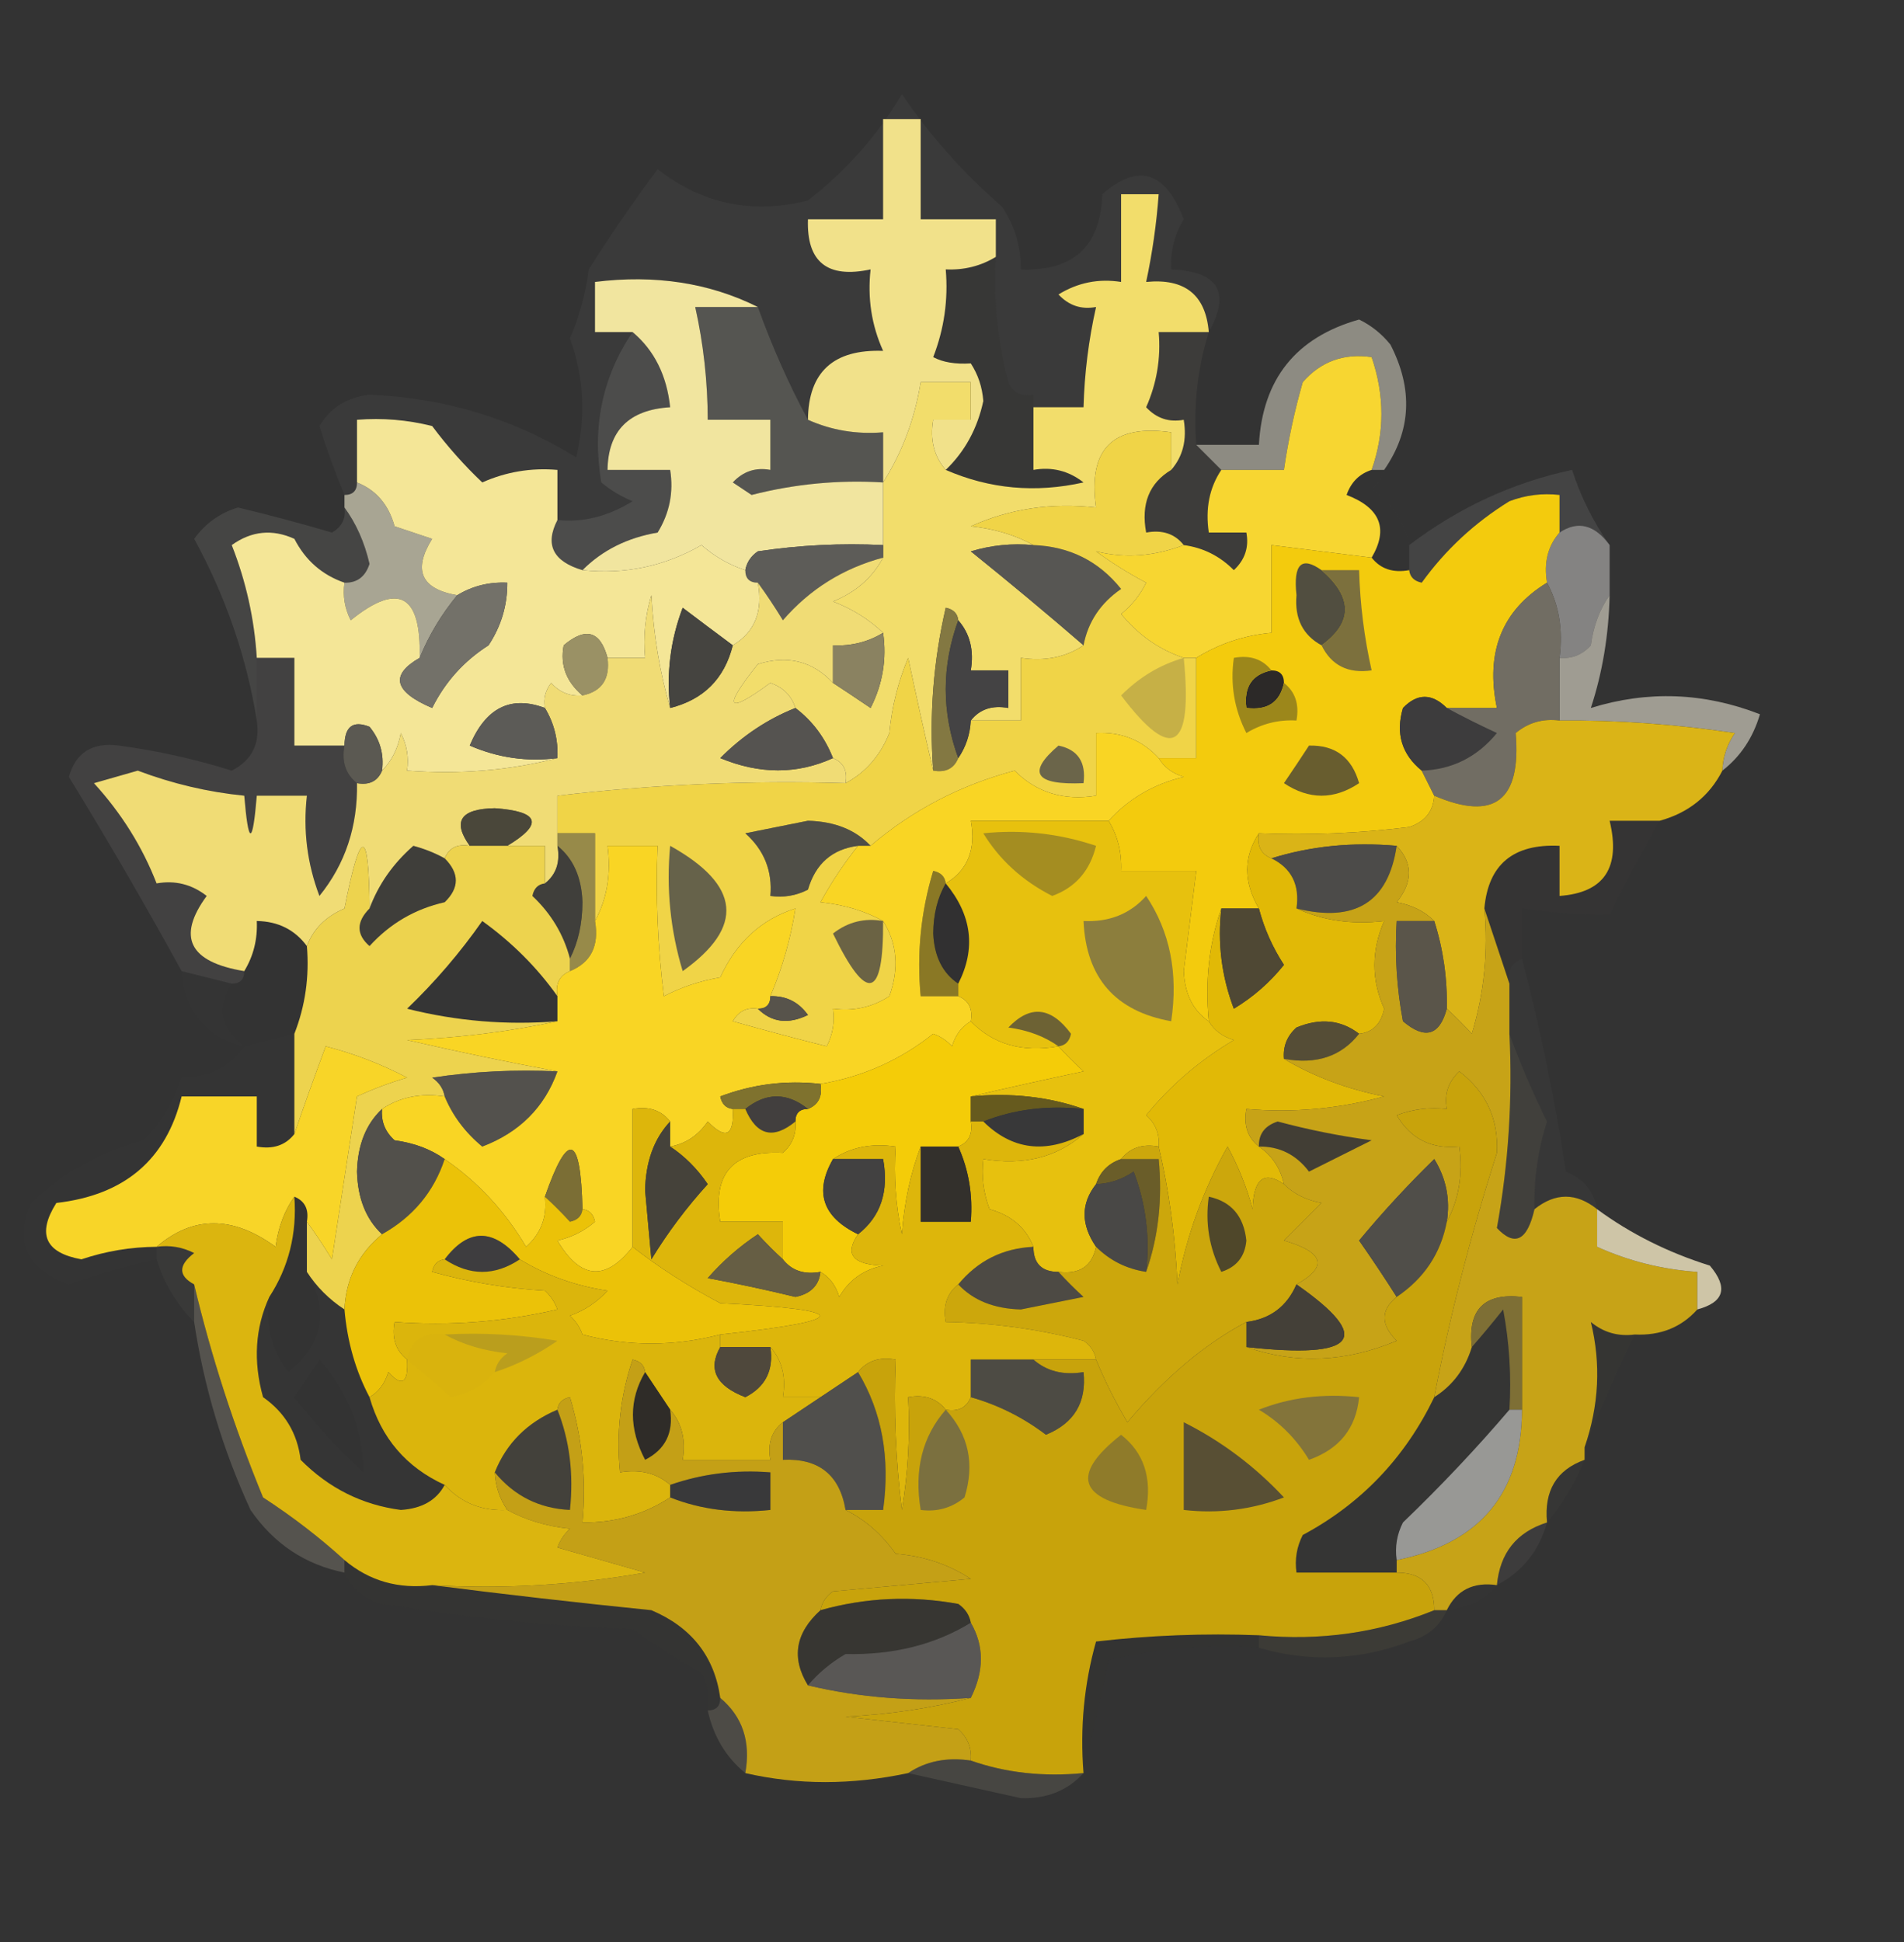 <svg xmlns:xlink="http://www.w3.org/1999/xlink" style="shape-rendering:geometricPrecision; text-rendering:geometricPrecision; image-rendering:optimizeQuality; fill-rule:evenodd; clip-rule:evenodd" height="155px" width="152px" version="1.1" xmlns="http://www.w3.org/2000/svg">
<rect width="100%" height="100%" fill="#333333" stroke="none"/>
<g><path d="M 96.5,26.5 C 96.254,23.53 94.588,22.197 91.5,22.5C 91.993,20.194 92.326,17.861 92.5,15.5C 91.5,15.5 90.5,15.5 89.5,15.5C 89.5,17.833 89.5,20.167 89.5,22.5C 87.712,22.215 86.045,22.548 84.5,23.5C 85.325,24.386 86.325,24.719 87.5,24.5C 86.908,27.127 86.575,29.794 86.5,32.5C 85.167,32.5 83.833,32.5 82.5,32.5C 82.5,32.167 82.5,31.833 82.5,31.5C 86.279,29.621 86.446,27.288 83,24.5C 80.961,25.978 80.128,27.978 80.5,30.5C 79.62,27.057 79.287,23.724 79.5,20.5C 79.5,19.5 79.5,18.5 79.5,17.5C 77.5,17.5 75.5,17.5 73.5,17.5C 73.5,14.833 73.5,12.167 73.5,9.5C 72.5,9.5 71.5,9.5 70.5,9.5C 70.5,12.167 70.5,14.833 70.5,17.5C 68.5,17.5 66.5,17.5 64.5,17.5C 64.384,20.91 66.05,22.244 69.5,21.5C 69.244,23.793 69.577,25.959 70.5,28C 66.534,27.858 64.534,29.691 64.5,33.5C 62.978,30.678 61.645,27.678 60.5,24.5C 56.627,22.57 52.294,21.903 47.5,22.5C 47.5,23.833 47.5,25.167 47.5,26.5C 48.5,26.5 49.5,26.5 50.5,26.5C 48.084,30.076 47.251,34.076 48,38.5C 48.75,39.126 49.584,39.626 50.5,40C 48.533,41.214 46.533,41.714 44.5,41.5C 44.5,40.167 44.5,38.833 44.5,37.5C 42.409,37.318 40.409,37.652 38.5,38.5C 37.059,37.135 35.726,35.635 34.5,34C 32.527,33.505 30.527,33.338 28.5,33.5C 28.5,35.167 28.5,36.833 28.5,38.5C 28.5,39.167 28.167,39.5 27.5,39.5C 26.776,37.782 26.109,35.948 25.5,34C 26.381,32.529 27.714,31.696 29.5,31.5C 35.497,31.742 40.997,33.408 46,36.5C 46.783,33.24 46.617,30.073 45.5,27C 46.249,25.266 46.749,23.433 47,21.5C 48.745,18.741 50.579,16.075 52.5,13.5C 56.05,16.28 60.05,17.114 64.5,16C 67.602,13.58 70.102,10.747 72,7.5C 74.2,10.773 76.866,13.773 80,16.5C 81.009,18.025 81.509,19.692 81.5,21.5C 85.696,21.658 87.863,19.658 88,15.5C 90.869,12.991 93.036,13.658 94.5,17.5C 93.754,18.736 93.421,20.07 93.5,21.5C 97.273,21.657 98.273,23.324 96.5,26.5 Z M 82.5,31.5 C 81.508,31.672 80.842,31.338 80.5,30.5C 80.128,27.978 80.961,25.978 83,24.5C 86.446,27.288 86.279,29.621 82.5,31.5 Z" fill="#e7e5dd" style="opacity:0.043"></path></g>
<g><path d="M 79.5,20.5 C 78.292,21.234 76.959,21.567 75.5,21.5C 75.708,23.92 75.374,26.253 74.5,28.5C 75.262,28.911 76.262,29.077 77.5,29C 78.081,29.893 78.415,30.893 78.5,32C 78.031,34.196 77.031,36.029 75.5,37.5C 74.566,36.432 74.232,35.099 74.5,33.5C 75.5,33.5 76.5,33.5 77.5,33.5C 77.5,32.5 77.5,31.5 77.5,30.5C 76.167,30.5 74.833,30.5 73.5,30.5C 73.02,33.443 72.02,36.11 70.5,38.5C 70.5,37.167 70.5,35.833 70.5,34.5C 68.379,34.675 66.379,34.341 64.5,33.5C 64.534,29.691 66.534,27.858 70.5,28C 69.577,25.959 69.244,23.793 69.5,21.5C 66.05,22.244 64.384,20.91 64.5,17.5C 66.5,17.5 68.5,17.5 70.5,17.5C 70.5,14.833 70.5,12.167 70.5,9.5C 71.5,9.5 72.5,9.5 73.5,9.5C 73.5,12.167 73.5,14.833 73.5,17.5C 75.5,17.5 77.5,17.5 79.5,17.5C 79.5,18.5 79.5,19.5 79.5,20.5 Z" fill="#f2e28b" style="opacity:0.995"></path></g>
<g><path d="M 96.5,26.5 C 95.167,26.5 93.833,26.5 92.5,26.5C 92.682,28.591 92.348,30.591 91.5,32.5C 92.325,33.386 93.325,33.719 94.5,33.5C 94.768,35.099 94.434,36.432 93.5,37.5C 93.5,36.5 93.5,35.5 93.5,34.5C 88.839,33.832 86.839,35.832 87.5,40.5C 83.952,40.095 80.619,40.595 77.5,42C 79.382,42.198 81.048,42.698 82.5,43.5C 80.801,43.34 79.134,43.507 77.5,44C 80.627,46.517 83.627,49.017 86.5,51.5C 85.081,52.451 83.415,52.785 81.5,52.5C 81.5,54.167 81.5,55.833 81.5,57.5C 80.167,57.5 78.833,57.5 77.5,57.5C 78.209,56.596 79.209,56.263 80.5,56.5C 80.5,55.5 80.5,54.5 80.5,53.5C 79.5,53.5 78.5,53.5 77.5,53.5C 77.768,51.901 77.434,50.568 76.5,49.5C 76.44,48.957 76.107,48.624 75.5,48.5C 74.508,52.783 74.174,57.116 74.5,61.5C 73.834,58.642 73.167,55.642 72.5,52.5C 71.692,54.423 71.192,56.423 71,58.5C 70.26,60.319 69.093,61.652 67.5,62.5C 67.672,61.508 67.338,60.842 66.5,60.5C 65.853,58.859 64.853,57.526 63.5,56.5C 63.189,55.522 62.522,54.855 61.5,54.5C 57.992,57.066 57.659,56.566 60.5,53C 62.874,52.257 64.874,52.757 66.5,54.5C 67.482,55.141 68.482,55.807 69.5,56.5C 70.466,54.604 70.799,52.604 70.5,50.5C 69.4,49.441 68.066,48.608 66.5,48C 68.319,47.26 69.652,46.093 70.5,44.5C 70.5,44.167 70.5,43.833 70.5,43.5C 70.5,41.833 70.5,40.167 70.5,38.5C 72.02,36.11 73.02,33.443 73.5,30.5C 74.833,30.5 76.167,30.5 77.5,30.5C 77.5,31.5 77.5,32.5 77.5,33.5C 76.5,33.5 75.5,33.5 74.5,33.5C 74.232,35.099 74.566,36.432 75.5,37.5C 79.003,39.025 82.67,39.358 86.5,38.5C 85.311,37.571 83.978,37.238 82.5,37.5C 82.5,35.833 82.5,34.167 82.5,32.5C 83.833,32.5 85.167,32.5 86.5,32.5C 86.575,29.794 86.908,27.127 87.5,24.5C 86.325,24.719 85.325,24.386 84.5,23.5C 86.045,22.548 87.712,22.215 89.5,22.5C 89.5,20.167 89.5,17.833 89.5,15.5C 90.5,15.5 91.5,15.5 92.5,15.5C 92.326,17.861 91.993,20.194 91.5,22.5C 94.588,22.197 96.254,23.53 96.5,26.5 Z" fill="#f3de6c" style="opacity:0.996"></path></g>
<g><path d="M 79.5,20.5 C 79.287,23.724 79.62,27.057 80.5,30.5C 80.842,31.338 81.508,31.672 82.5,31.5C 82.5,31.833 82.5,32.167 82.5,32.5C 82.5,34.167 82.5,35.833 82.5,37.5C 83.978,37.238 85.311,37.571 86.5,38.5C 82.67,39.358 79.003,39.025 75.5,37.5C 77.031,36.029 78.031,34.196 78.5,32C 78.415,30.893 78.081,29.893 77.5,29C 76.262,29.077 75.262,28.911 74.5,28.5C 75.374,26.253 75.708,23.92 75.5,21.5C 76.959,21.567 78.292,21.234 79.5,20.5 Z" fill="#85837d" style="opacity:0.055"></path></g>
<g><path d="M 60.5,24.5 C 61.645,27.678 62.978,30.678 64.5,33.5C 66.379,34.341 68.379,34.675 70.5,34.5C 70.5,35.833 70.5,37.167 70.5,38.5C 66.941,38.285 63.441,38.618 60,39.5C 59.5,39.167 59,38.833 58.5,38.5C 59.325,37.614 60.325,37.281 61.5,37.5C 61.5,36.167 61.5,34.833 61.5,33.5C 59.833,33.5 58.167,33.5 56.5,33.5C 56.492,30.455 56.159,27.455 55.5,24.5C 57.167,24.5 58.833,24.5 60.5,24.5 Z" fill="#a4a297" style="opacity:0.302"></path></g>
<g><path d="M 96.5,26.5 C 95.597,29.392 95.264,32.392 95.5,35.5C 96.167,36.167 96.833,36.833 97.5,37.5C 96.549,38.919 96.216,40.585 96.5,42.5C 97.5,42.5 98.5,42.5 99.5,42.5C 99.719,43.675 99.386,44.675 98.5,45.5C 97.378,44.37 96.044,43.703 94.5,43.5C 93.791,42.596 92.791,42.263 91.5,42.5C 91.077,40.219 91.744,38.552 93.5,37.5C 94.434,36.432 94.768,35.099 94.5,33.5C 93.325,33.719 92.325,33.386 91.5,32.5C 92.348,30.591 92.682,28.591 92.5,26.5C 93.833,26.5 95.167,26.5 96.5,26.5 Z" fill="#848072" style="opacity:0.122"></path></g>
<g><path d="M 60.5,24.5 C 58.833,24.5 57.167,24.5 55.5,24.5C 56.159,27.455 56.492,30.455 56.5,33.5C 58.167,33.5 59.833,33.5 61.5,33.5C 61.5,34.833 61.5,36.167 61.5,37.5C 60.325,37.281 59.325,37.614 58.5,38.5C 59,38.833 59.5,39.167 60,39.5C 63.441,38.618 66.941,38.285 70.5,38.5C 70.5,40.167 70.5,41.833 70.5,43.5C 67.15,43.335 63.817,43.502 60.5,44C 59.944,44.383 59.611,44.883 59.5,45.5C 58.244,45.096 57.077,44.429 56,43.5C 53.065,45.192 49.898,45.858 46.5,45.5C 48.081,43.914 50.081,42.914 52.5,42.5C 53.452,40.955 53.785,39.288 53.5,37.5C 51.833,37.5 50.167,37.5 48.5,37.5C 48.548,34.365 50.215,32.698 53.5,32.5C 53.229,29.953 52.229,27.953 50.5,26.5C 49.5,26.5 48.5,26.5 47.5,26.5C 47.5,25.167 47.5,23.833 47.5,22.5C 52.294,21.903 56.627,22.57 60.5,24.5 Z" fill="#f2e6a0" style="opacity:0.996"></path></g>
<g><path d="M 110.5,37.5 C 110.167,37.5 109.833,37.5 109.5,37.5C 110.541,34.542 110.541,31.542 109.5,28.5C 107.278,28.178 105.444,28.845 104,30.5C 103.338,32.813 102.838,35.146 102.5,37.5C 100.833,37.5 99.167,37.5 97.5,37.5C 96.833,36.833 96.167,36.167 95.5,35.5C 97.167,35.5 98.833,35.5 100.5,35.5C 100.788,30.254 103.455,26.921 108.5,25.5C 109.478,25.977 110.311,26.643 111,27.5C 112.828,31.054 112.662,34.387 110.5,37.5 Z" fill="#dcd7c7" style="opacity:0.533"></path></g>
<g><path d="M 128.5,43.5 C 127.295,41.862 125.962,41.529 124.5,42.5C 124.5,41.5 124.5,40.5 124.5,39.5C 123.127,39.343 121.793,39.51 120.5,40C 117.719,41.717 115.386,43.884 113.5,46.5C 112.893,46.376 112.56,46.043 112.5,45.5C 112.5,44.833 112.5,44.167 112.5,43.5C 116.463,40.498 120.796,38.498 125.5,37.5C 126.206,39.672 127.206,41.672 128.5,43.5 Z" fill="#e9e7e2" style="opacity:0.098"></path></g>
<g><path d="M 50.5,26.5 C 52.229,27.953 53.229,29.953 53.5,32.5C 50.215,32.698 48.548,34.365 48.5,37.5C 50.167,37.5 51.833,37.5 53.5,37.5C 53.785,39.288 53.452,40.955 52.5,42.5C 50.081,42.914 48.081,43.914 46.5,45.5C 44.15,44.805 43.483,43.472 44.5,41.5C 46.533,41.714 48.533,41.214 50.5,40C 49.584,39.626 48.75,39.126 48,38.5C 47.251,34.076 48.084,30.076 50.5,26.5 Z" fill="#bcbbb8" style="opacity:0.182"></path></g>
<g><path d="M 27.5,40.5 C 28.434,41.773 29.101,43.273 29.5,45C 29.164,46.03 28.497,46.53 27.5,46.5C 25.718,45.886 24.384,44.72 23.5,43C 21.741,42.203 20.075,42.369 18.5,43.5C 19.642,46.399 20.308,49.399 20.5,52.5C 20.5,54.167 20.5,55.833 20.5,57.5C 19.688,52.444 18.022,47.61 15.5,43C 16.399,41.764 17.566,40.93 19,40.5C 21.524,41.104 24.024,41.771 26.5,42.5C 27.297,42.043 27.631,41.376 27.5,40.5 Z" fill="#edede8" style="opacity:0.098"></path></g>
<g><path d="M 109.5,37.5 C 109.833,37.5 110.167,37.5 110.5,37.5C 110.389,38.117 110.056,38.617 109.5,39C 111.141,40.129 112.141,41.629 112.5,43.5C 112.5,44.167 112.5,44.833 112.5,45.5C 111.209,45.737 110.209,45.404 109.5,44.5C 110.86,42.199 110.193,40.532 107.5,39.5C 107.855,38.478 108.522,37.811 109.5,37.5 Z" fill="#867e68" style="opacity:0.012"></path></g>
<g><path d="M 70.5,43.5 C 70.5,43.833 70.5,44.167 70.5,44.5C 67.317,45.352 64.65,47.018 62.5,49.5C 61.824,48.398 61.158,47.398 60.5,46.5C 59.833,46.5 59.5,46.167 59.5,45.5C 59.611,44.883 59.944,44.383 60.5,44C 63.817,43.502 67.15,43.335 70.5,43.5 Z" fill="#5e5d59" style="opacity:0.996"></path></g>
<g><path d="M 28.5,38.5 C 30.026,39.105 31.026,40.271 31.5,42C 32.5,42.333 33.5,42.667 34.5,43C 32.944,45.501 33.611,47.001 36.5,47.5C 35.233,49.039 34.233,50.706 33.5,52.5C 33.639,47.426 31.806,46.426 28,49.5C 27.517,48.552 27.351,47.552 27.5,46.5C 28.497,46.53 29.164,46.03 29.5,45C 29.101,43.273 28.434,41.773 27.5,40.5C 27.5,40.167 27.5,39.833 27.5,39.5C 28.167,39.5 28.5,39.167 28.5,38.5 Z" fill="#c2bea8" style="opacity:0.82"></path></g>
<g><path d="M 44.5,41.5 C 43.483,43.472 44.15,44.805 46.5,45.5C 49.898,45.858 53.065,45.192 56,43.5C 57.077,44.429 58.244,45.096 59.5,45.5C 59.5,46.167 59.833,46.5 60.5,46.5C 60.923,48.781 60.256,50.448 58.5,51.5C 57.185,50.524 55.852,49.524 54.5,48.5C 53.52,51.087 53.187,53.753 53.5,56.5C 52.681,53.695 52.181,50.695 52,47.5C 51.507,49.134 51.34,50.801 51.5,52.5C 50.5,52.5 49.5,52.5 48.5,52.5C 47.923,50.348 46.757,50.015 45,51.5C 44.7,53.066 45.2,54.399 46.5,55.5C 45.504,55.586 44.671,55.252 44,54.5C 43.536,55.094 43.369,55.761 43.5,56.5C 40.773,55.479 38.773,56.479 37.5,59.5C 39.743,60.474 42.076,60.808 44.5,60.5C 40.702,61.483 36.702,61.817 32.5,61.5C 32.65,60.448 32.483,59.448 32,58.5C 31.768,59.737 31.268,60.737 30.5,61.5C 30.67,60.178 30.337,59.011 29.5,58C 28.184,57.472 27.517,57.972 27.5,59.5C 26.167,59.5 24.833,59.5 23.5,59.5C 23.5,57.167 23.5,54.833 23.5,52.5C 22.5,52.5 21.5,52.5 20.5,52.5C 20.308,49.399 19.642,46.399 18.5,43.5C 20.075,42.369 21.741,42.203 23.5,43C 24.384,44.72 25.718,45.886 27.5,46.5C 27.351,47.552 27.517,48.552 28,49.5C 31.806,46.426 33.639,47.426 33.5,52.5C 31.115,53.867 31.448,55.201 34.5,56.5C 35.541,54.415 37.041,52.748 39,51.5C 40.009,49.975 40.509,48.308 40.5,46.5C 39.041,46.433 37.708,46.766 36.5,47.5C 33.611,47.001 32.944,45.501 34.5,43C 33.5,42.667 32.5,42.333 31.5,42C 31.026,40.271 30.026,39.105 28.5,38.5C 28.5,36.833 28.5,35.167 28.5,33.5C 30.527,33.338 32.527,33.505 34.5,34C 35.726,35.635 37.059,37.135 38.5,38.5C 40.409,37.652 42.409,37.318 44.5,37.5C 44.5,38.833 44.5,40.167 44.5,41.5 Z" fill="#f5e798" style="opacity:0.996"></path></g>
<g><path d="M 82.5,43.5 C 85.382,43.608 87.715,44.774 89.5,47C 87.859,48.129 86.859,49.629 86.5,51.5C 83.627,49.017 80.627,46.517 77.5,44C 79.134,43.507 80.801,43.34 82.5,43.5 Z" fill="#605f5c" style="opacity:0.801"></path></g>
<g><path d="M 109.5,37.5 C 108.522,37.811 107.855,38.478 107.5,39.5C 110.193,40.532 110.86,42.199 109.5,44.5C 106.833,44.167 104.167,43.833 101.5,43.5C 101.5,45.833 101.5,48.167 101.5,50.5C 99.315,50.704 97.315,51.37 95.5,52.5C 95.167,52.5 94.833,52.5 94.5,52.5C 92.553,51.85 90.887,50.683 89.5,49C 90.357,48.311 91.023,47.478 91.5,46.5C 90.092,45.757 88.759,44.923 87.5,44C 89.776,44.574 92.109,44.408 94.5,43.5C 96.044,43.703 97.378,44.37 98.5,45.5C 99.386,44.675 99.719,43.675 99.5,42.5C 98.5,42.5 97.5,42.5 96.5,42.5C 96.216,40.585 96.549,38.919 97.5,37.5C 99.167,37.5 100.833,37.5 102.5,37.5C 102.838,35.146 103.338,32.813 104,30.5C 105.444,28.845 107.278,28.178 109.5,28.5C 110.541,31.542 110.541,34.542 109.5,37.5 Z" fill="#f8d732" style="opacity:0.996"></path></g>
<g><path d="M 128.5,43.5 C 128.5,44.833 128.5,46.167 128.5,47.5C 127.71,48.608 127.21,49.942 127,51.5C 126.329,52.252 125.496,52.586 124.5,52.5C 124.795,50.265 124.461,48.265 123.5,46.5C 123.232,44.901 123.566,43.568 124.5,42.5C 125.962,41.529 127.295,41.862 128.5,43.5 Z" fill="#a8a7a5" style="opacity:0.69"></path></g>
<g><path d="M 76.5,49.5 C 75.167,53.167 75.167,56.833 76.5,60.5C 76.158,61.338 75.492,61.672 74.5,61.5C 74.174,57.116 74.508,52.783 75.5,48.5C 76.107,48.624 76.44,48.957 76.5,49.5 Z" fill="#8a7e44" style="opacity:0.918"></path></g>
<g><path d="M 33.5,52.5 C 34.233,50.706 35.233,49.039 36.5,47.5C 37.708,46.766 39.041,46.433 40.5,46.5C 40.509,48.308 40.009,49.975 39,51.5C 37.041,52.748 35.541,54.415 34.5,56.5C 31.448,55.201 31.115,53.867 33.5,52.5 Z" fill="#74726a" style="opacity:0.996"></path></g>
<g><path d="M 93.5,37.5 C 91.744,38.552 91.077,40.219 91.5,42.5C 92.791,42.263 93.791,42.596 94.5,43.5C 92.109,44.408 89.776,44.574 87.5,44C 88.759,44.923 90.092,45.757 91.5,46.5C 91.023,47.478 90.357,48.311 89.5,49C 90.887,50.683 92.553,51.85 94.5,52.5C 94.833,52.5 95.167,52.5 95.5,52.5C 95.5,55.167 95.5,57.833 95.5,60.5C 94.5,60.5 93.5,60.5 92.5,60.5C 91.18,59.058 89.514,58.392 87.5,58.5C 87.5,60.167 87.5,61.833 87.5,63.5C 84.921,63.917 82.754,63.25 81,61.5C 76.651,62.661 72.817,64.661 69.5,67.5C 68.306,66.223 66.64,65.556 64.5,65.5C 62.833,65.833 61.167,66.167 59.5,66.5C 61.005,67.841 61.672,69.508 61.5,71.5C 62.552,71.65 63.552,71.483 64.5,71C 65.103,68.929 66.436,67.762 68.5,67.5C 67.386,68.885 66.386,70.385 65.5,72C 67.382,72.198 69.048,72.698 70.5,73.5C 71.623,75.288 71.789,77.288 71,79.5C 69.644,80.38 68.144,80.713 66.5,80.5C 66.65,81.552 66.483,82.552 66,83.5C 63.527,82.88 61.027,82.214 58.5,81.5C 58.957,80.703 59.624,80.369 60.5,80.5C 61.601,81.598 62.934,81.765 64.5,81C 63.756,79.961 62.756,79.461 61.5,79.5C 62.455,77.254 63.122,74.921 63.5,72.5C 60.773,73.367 58.773,75.201 57.5,78C 55.899,78.273 54.399,78.773 53,79.5C 52.501,75.514 52.334,71.514 52.5,67.5C 51.167,67.5 49.833,67.5 48.5,67.5C 48.795,69.735 48.461,71.735 47.5,73.5C 47.5,71.167 47.5,68.833 47.5,66.5C 46.5,66.5 45.5,66.5 44.5,66.5C 44.5,65.5 44.5,64.5 44.5,63.5C 52.124,62.602 59.791,62.269 67.5,62.5C 69.093,61.652 70.26,60.319 71,58.5C 71.192,56.423 71.692,54.423 72.5,52.5C 73.167,55.642 73.834,58.642 74.5,61.5C 75.492,61.672 76.158,61.338 76.5,60.5C 77.11,59.609 77.443,58.609 77.5,57.5C 78.833,57.5 80.167,57.5 81.5,57.5C 81.5,55.833 81.5,54.167 81.5,52.5C 83.415,52.785 85.081,52.451 86.5,51.5C 86.859,49.629 87.859,48.129 89.5,47C 87.715,44.774 85.382,43.608 82.5,43.5C 81.048,42.698 79.382,42.198 77.5,42C 80.619,40.595 83.952,40.095 87.5,40.5C 86.839,35.832 88.839,33.832 93.5,34.5C 93.5,35.5 93.5,36.5 93.5,37.5 Z" fill="#f1d548" style="opacity:0.996"></path></g>
<g><path d="M 48.5,52.5 C 48.715,54.179 48.048,55.179 46.5,55.5C 45.2,54.399 44.7,53.066 45,51.5C 46.757,50.015 47.923,50.348 48.5,52.5 Z" fill="#9b9266" style="opacity:0.996"></path></g>
<g><path d="M 70.5,44.5 C 69.652,46.093 68.319,47.26 66.5,48C 68.066,48.608 69.4,49.441 70.5,50.5C 69.292,51.234 67.959,51.567 66.5,51.5C 66.5,52.5 66.5,53.5 66.5,54.5C 64.874,52.757 62.874,52.257 60.5,53C 57.659,56.566 57.992,57.066 61.5,54.5C 62.522,54.855 63.189,55.522 63.5,56.5C 61.264,57.389 59.264,58.722 57.5,60.5C 60.645,61.803 63.645,61.803 66.5,60.5C 67.338,60.842 67.672,61.508 67.5,62.5C 59.791,62.269 52.124,62.602 44.5,63.5C 44.5,64.5 44.5,65.5 44.5,66.5C 44.5,66.833 44.5,67.167 44.5,67.5C 44.737,68.791 44.404,69.791 43.5,70.5C 43.5,69.5 43.5,68.5 43.5,67.5C 42.5,67.5 41.5,67.5 40.5,67.5C 43.403,65.755 43.07,64.755 39.5,64.5C 36.761,64.547 36.095,65.547 37.5,67.5C 36.508,67.328 35.842,67.662 35.5,68.5C 34.735,68.077 33.902,67.743 33,67.5C 31.377,68.921 30.21,70.588 29.5,72.5C 29.456,65.957 28.79,65.957 27.5,72.5C 26.006,73.141 25.006,74.141 24.5,75.5C 23.533,74.194 22.199,73.527 20.5,73.5C 20.567,74.959 20.234,76.292 19.5,77.5C 15.099,76.777 14.099,74.777 16.5,71.5C 15.311,70.571 13.978,70.238 12.5,70.5C 11.364,67.575 9.698,64.908 7.5,62.5C 8.667,62.167 9.833,61.833 11,61.5C 13.77,62.545 16.603,63.212 19.5,63.5C 19.833,67.5 20.167,67.5 20.5,63.5C 21.833,63.5 23.167,63.5 24.5,63.5C 24.187,66.247 24.52,68.913 25.5,71.5C 27.559,68.962 28.559,65.962 28.5,62.5C 29.492,62.672 30.158,62.338 30.5,61.5C 31.268,60.737 31.768,59.737 32,58.5C 32.483,59.448 32.65,60.448 32.5,61.5C 36.702,61.817 40.702,61.483 44.5,60.5C 44.567,59.041 44.234,57.708 43.5,56.5C 43.369,55.761 43.536,55.094 44,54.5C 44.671,55.252 45.504,55.586 46.5,55.5C 48.048,55.179 48.715,54.179 48.5,52.5C 49.5,52.5 50.5,52.5 51.5,52.5C 51.34,50.801 51.507,49.134 52,47.5C 52.181,50.695 52.681,53.695 53.5,56.5C 56.167,55.833 57.833,54.167 58.5,51.5C 60.256,50.448 60.923,48.781 60.5,46.5C 61.158,47.398 61.824,48.398 62.5,49.5C 64.65,47.018 67.317,45.352 70.5,44.5 Z" fill="#f1dd76" style="opacity:0.996"></path></g>
<g><path d="M 58.5,51.5 C 57.833,54.167 56.167,55.833 53.5,56.5C 53.187,53.753 53.52,51.087 54.5,48.5C 55.852,49.524 57.185,50.524 58.5,51.5 Z" fill="#464541" style="opacity:0.994"></path></g>
<g><path d="M 70.5,50.5 C 70.799,52.604 70.466,54.604 69.5,56.5C 68.482,55.807 67.482,55.141 66.5,54.5C 66.5,53.5 66.5,52.5 66.5,51.5C 67.959,51.567 69.292,51.234 70.5,50.5 Z" fill="#8b8362" style="opacity:0.996"></path></g>
<g><path d="M 76.5,49.5 C 77.434,50.568 77.768,51.901 77.5,53.5C 78.5,53.5 79.5,53.5 80.5,53.5C 80.5,54.5 80.5,55.5 80.5,56.5C 79.209,56.263 78.209,56.596 77.5,57.5C 77.443,58.609 77.11,59.609 76.5,60.5C 75.167,56.833 75.167,53.167 76.5,49.5 Z" fill="#454445" style="opacity:0.976"></path></g>
<g><path d="M 94.5,52.5 C 95.236,59.88 93.569,60.88 89.5,55.5C 90.94,54.048 92.606,53.048 94.5,52.5 Z" fill="#555146" style="opacity:0.267"></path></g>
<g><path d="M 43.5,56.5 C 44.234,57.708 44.567,59.041 44.5,60.5C 42.076,60.808 39.743,60.474 37.5,59.5C 38.773,56.479 40.773,55.479 43.5,56.5 Z" fill="#5d5c58" style="opacity:0.996"></path></g>
<g><path d="M 128.5,47.5 C 128.427,50.682 127.927,53.682 127,56.5C 131.536,55.093 136.036,55.26 140.5,57C 139.947,58.878 138.947,60.378 137.5,61.5C 137.539,60.417 137.873,59.417 138.5,58.5C 133.755,57.792 129.088,57.459 124.5,57.5C 124.5,55.833 124.5,54.167 124.5,52.5C 125.496,52.586 126.329,52.252 127,51.5C 127.21,49.942 127.71,48.608 128.5,47.5 Z" fill="#e5e0d0" style="opacity:0.608"></path></g>
<g><path d="M 124.5,42.5 C 123.566,43.568 123.232,44.901 123.5,46.5C 119.906,48.702 118.572,52.035 119.5,56.5C 118.167,56.5 116.833,56.5 115.5,56.5C 114.312,55.316 113.145,55.316 112,56.5C 111.401,58.535 111.901,60.202 113.5,61.5C 113.833,62.167 114.167,62.833 114.5,63.5C 114.423,64.75 113.756,65.583 112.5,66C 108.514,66.499 104.514,66.665 100.5,66.5C 99.258,68.389 99.258,70.389 100.5,72.5C 99.5,72.5 98.5,72.5 97.5,72.5C 96.523,75.287 96.19,78.287 96.5,81.5C 95.252,80.666 94.585,79.333 94.5,77.5C 94.837,74.824 95.17,72.157 95.5,69.5C 93.5,69.5 91.5,69.5 89.5,69.5C 89.567,68.041 89.234,66.708 88.5,65.5C 90.113,63.73 92.113,62.564 94.5,62C 93.584,61.722 92.918,61.222 92.5,60.5C 93.5,60.5 94.5,60.5 95.5,60.5C 95.5,57.833 95.5,55.167 95.5,52.5C 97.315,51.37 99.315,50.704 101.5,50.5C 101.5,48.167 101.5,45.833 101.5,43.5C 104.167,43.833 106.833,44.167 109.5,44.5C 110.209,45.404 111.209,45.737 112.5,45.5C 112.56,46.043 112.893,46.376 113.5,46.5C 115.386,43.884 117.719,41.717 120.5,40C 121.793,39.51 123.127,39.343 124.5,39.5C 124.5,40.5 124.5,41.5 124.5,42.5 Z" fill="#f4cc0d" style="opacity:0.996"></path></g>
<g><path d="M 101.5,53.5 C 102.167,53.5 102.5,53.833 102.5,54.5C 102.179,56.048 101.179,56.715 99.5,56.5C 99.285,54.821 99.952,53.821 101.5,53.5 Z" fill="#2a2829" style="opacity:0.988"></path></g>
<g><path d="M 101.5,53.5 C 99.952,53.821 99.285,54.821 99.5,56.5C 101.179,56.715 102.179,56.048 102.5,54.5C 103.404,55.209 103.737,56.209 103.5,57.5C 102.07,57.421 100.736,57.754 99.5,58.5C 98.534,56.604 98.201,54.604 98.5,52.5C 99.791,52.263 100.791,52.596 101.5,53.5 Z" fill="#9a851c" style="opacity:0.969"></path></g>
<g><path d="M 105.5,45.5 C 106.5,45.5 107.5,45.5 108.5,45.5C 108.575,48.206 108.908,50.873 109.5,53.5C 107.62,53.771 106.287,53.104 105.5,51.5C 108.015,49.682 108.015,47.682 105.5,45.5 Z" fill="#776c3f" style="opacity:0.957"></path></g>
<g><path d="M 105.5,45.5 C 108.015,47.682 108.015,49.682 105.5,51.5C 104.007,50.688 103.34,49.355 103.5,47.5C 103.233,45.024 103.899,44.357 105.5,45.5 Z" fill="#404146" style="opacity:0.906"></path></g>
<g><path d="M 115.5,56.5 C 116.718,57.161 118.051,57.828 119.5,58.5C 117.929,60.415 115.929,61.415 113.5,61.5C 111.901,60.202 111.401,58.535 112,56.5C 113.145,55.316 114.312,55.316 115.5,56.5 Z" fill="#3e3d3e" style="opacity:0.929"></path></g>
<g><path d="M 20.5,52.5 C 21.5,52.5 22.5,52.5 23.5,52.5C 23.5,54.833 23.5,57.167 23.5,59.5C 24.833,59.5 26.167,59.5 27.5,59.5C 27.263,60.791 27.596,61.791 28.5,62.5C 28.559,65.962 27.559,68.962 25.5,71.5C 24.52,68.913 24.187,66.247 24.5,63.5C 23.167,63.5 21.833,63.5 20.5,63.5C 20.167,67.5 19.833,67.5 19.5,63.5C 16.603,63.212 13.77,62.545 11,61.5C 9.833,61.833 8.667,62.167 7.5,62.5C 9.698,64.908 11.364,67.575 12.5,70.5C 13.978,70.238 15.311,70.571 16.5,71.5C 14.099,74.777 15.099,76.777 19.5,77.5C 19.5,78.167 19.167,78.5 18.5,78.5C 17.167,78.167 15.833,77.833 14.5,77.5C 11.646,72.298 8.646,67.132 5.5,62C 6.044,60.053 7.377,59.22 9.5,59.5C 12.566,59.913 15.566,60.58 18.5,61.5C 20.111,60.68 20.778,59.346 20.5,57.5C 20.5,55.833 20.5,54.167 20.5,52.5 Z" fill="#c4c2bc" style="opacity:0.102"></path></g>
<g><path d="M 63.5,56.5 C 64.853,57.526 65.853,58.859 66.5,60.5C 63.645,61.803 60.645,61.803 57.5,60.5C 59.264,58.722 61.264,57.389 63.5,56.5 Z" fill="#575552" style="opacity:0.929"></path></g>
<g><path d="M 123.5,46.5 C 124.461,48.265 124.795,50.265 124.5,52.5C 124.5,54.167 124.5,55.833 124.5,57.5C 123.178,57.33 122.011,57.663 121,58.5C 121.456,63.894 119.289,65.56 114.5,63.5C 114.167,62.833 113.833,62.167 113.5,61.5C 115.929,61.415 117.929,60.415 119.5,58.5C 118.051,57.828 116.718,57.161 115.5,56.5C 116.833,56.5 118.167,56.5 119.5,56.5C 118.572,52.035 119.906,48.702 123.5,46.5 Z" fill="#787469" style="opacity:0.898"></path></g>
<g><path d="M 30.5,61.5 C 30.158,62.338 29.492,62.672 28.5,62.5C 27.596,61.791 27.263,60.791 27.5,59.5C 27.517,57.972 28.184,57.472 29.5,58C 30.337,59.011 30.67,60.178 30.5,61.5 Z" fill="#605e56" style="opacity:0.882"></path></g>
<g><path d="M 84.5,59.5 C 86.048,59.821 86.715,60.821 86.5,62.5C 82.627,62.666 81.96,61.666 84.5,59.5 Z" fill="#6a644a" style="opacity:0.992"></path></g>
<g><path d="M 104.5,59.5 C 106.59,59.45 107.923,60.45 108.5,62.5C 106.5,63.833 104.5,63.833 102.5,62.5C 103.193,61.482 103.859,60.482 104.5,59.5 Z" fill="#655a30" style="opacity:0.976"></path></g>
<g><path d="M 124.5,57.5 C 129.088,57.459 133.755,57.792 138.5,58.5C 137.873,59.417 137.539,60.417 137.5,61.5C 136.461,63.531 134.795,64.865 132.5,65.5C 131.167,65.5 129.833,65.5 128.5,65.5C 129.401,69.241 128.068,71.241 124.5,71.5C 124.5,70.167 124.5,68.833 124.5,67.5C 120.808,67.324 118.808,68.991 118.5,72.5C 118.82,75.898 118.487,79.232 117.5,82.5C 116.818,81.757 116.151,81.091 115.5,80.5C 115.552,78.097 115.219,75.764 114.5,73.5C 113.737,72.732 112.737,72.232 111.5,72C 112.801,70.385 112.801,68.885 111.5,67.5C 107.958,67.187 104.625,67.521 101.5,68.5C 100.662,68.158 100.328,67.492 100.5,66.5C 104.514,66.665 108.514,66.499 112.5,66C 113.756,65.583 114.423,64.75 114.5,63.5C 119.289,65.56 121.456,63.894 121,58.5C 122.011,57.663 123.178,57.33 124.5,57.5 Z" fill="#dbb518" style="opacity:0.995"></path></g>
<g><path d="M 40.5,67.5 C 39.5,67.5 38.5,67.5 37.5,67.5C 36.095,65.547 36.761,64.547 39.5,64.5C 43.07,64.755 43.403,65.755 40.5,67.5 Z" fill="#4f4c3c" style="opacity:0.82"></path></g>
<g><path d="M 69.5,67.5 C 69.167,67.5 68.833,67.5 68.5,67.5C 66.436,67.762 65.103,68.929 64.5,71C 63.552,71.483 62.552,71.65 61.5,71.5C 61.672,69.508 61.005,67.841 59.5,66.5C 61.167,66.167 62.833,65.833 64.5,65.5C 66.64,65.556 68.306,66.223 69.5,67.5 Z" fill="#6b685a" style="opacity:0.51"></path></g>
<g><path d="M 44.5,67.5 C 44.5,67.167 44.5,66.833 44.5,66.5C 45.5,66.5 46.5,66.5 47.5,66.5C 47.5,68.833 47.5,71.167 47.5,73.5C 47.843,75.483 47.176,76.817 45.5,77.5C 45.5,77.167 45.5,76.833 45.5,76.5C 46.158,75.207 46.492,73.707 46.5,72C 46.431,70.014 45.765,68.514 44.5,67.5 Z" fill="#a3944c" style="opacity:0.89"></path></g>
<g><path d="M 101.5,68.5 C 104.625,67.521 107.958,67.187 111.5,67.5C 110.841,71.994 108.175,73.66 103.5,72.5C 103.771,70.62 103.104,69.287 101.5,68.5 Z" fill="#504f4d" style="opacity:0.863"></path></g>
<g><path d="M 132.5,65.5 C 131.104,67.93 129.771,70.43 128.5,73C 126.203,73.018 123.869,72.851 121.5,72.5C 121.5,73.833 121.5,75.167 121.5,76.5C 120.662,76.842 120.328,77.508 120.5,78.5C 119.833,76.5 119.167,74.5 118.5,72.5C 118.808,68.991 120.808,67.324 124.5,67.5C 124.5,68.833 124.5,70.167 124.5,71.5C 128.068,71.241 129.401,69.241 128.5,65.5C 129.833,65.5 131.167,65.5 132.5,65.5 Z" fill="#56534d" style="opacity:0.047"></path></g>
<g><path d="M 44.5,67.5 C 45.765,68.514 46.431,70.014 46.5,72C 46.492,73.707 46.158,75.207 45.5,76.5C 44.994,74.571 43.994,72.905 42.5,71.5C 42.624,70.893 42.957,70.56 43.5,70.5C 44.404,69.791 44.737,68.791 44.5,67.5 Z" fill="#4c4a42" style="opacity:0.529"></path></g>
<g><path d="M 29.5,72.5 C 28.438,73.575 28.438,74.575 29.5,75.5C 31.131,73.703 33.131,72.536 35.5,72C 36.684,70.855 36.684,69.688 35.5,68.5C 35.842,67.662 36.508,67.328 37.5,67.5C 38.5,67.5 39.5,67.5 40.5,67.5C 41.5,67.5 42.5,67.5 43.5,67.5C 43.5,68.5 43.5,69.5 43.5,70.5C 42.957,70.56 42.624,70.893 42.5,71.5C 43.994,72.905 44.994,74.571 45.5,76.5C 45.5,76.833 45.5,77.167 45.5,77.5C 44.662,77.842 44.328,78.508 44.5,79.5C 42.882,77.215 40.882,75.215 38.5,73.5C 36.737,76.02 34.737,78.353 32.5,80.5C 36.445,81.491 40.445,81.824 44.5,81.5C 40.688,82.324 36.688,82.824 32.5,83C 36.609,83.944 40.609,84.778 44.5,85.5C 41.15,85.335 37.817,85.502 34.5,86C 35.056,86.383 35.389,86.883 35.5,87.5C 33.585,87.216 31.919,87.549 30.5,88.5C 29.223,89.694 28.556,91.36 28.5,93.5C 28.556,95.64 29.223,97.306 30.5,98.5C 28.615,100.053 27.615,102.053 27.5,104.5C 26.272,103.694 25.272,102.694 24.5,101.5C 24.5,100.167 24.5,98.833 24.5,97.5C 25.158,98.398 25.824,99.398 26.5,100.5C 27.167,96.167 27.833,91.833 28.5,87.5C 29.795,86.902 31.128,86.402 32.5,86C 30.447,84.92 28.28,84.086 26,83.5C 25.098,85.927 24.264,88.26 23.5,90.5C 23.5,87.833 23.5,85.167 23.5,82.5C 24.369,80.283 24.702,77.95 24.5,75.5C 25.006,74.141 26.006,73.141 27.5,72.5C 28.79,65.957 29.456,65.957 29.5,72.5 Z" fill="#eed44f" style="opacity:0.996"></path></g>
<g><path d="M 35.5,68.5 C 36.684,69.688 36.684,70.855 35.5,72C 33.131,72.536 31.131,73.703 29.5,75.5C 28.438,74.575 28.438,73.575 29.5,72.5C 30.21,70.588 31.377,68.921 33,67.5C 33.902,67.743 34.735,68.077 35.5,68.5 Z" fill="#6f6a57" style="opacity:0.204"></path></g>
<g><path d="M 75.5,70.5 C 74.844,71.622 74.511,72.955 74.5,74.5C 74.585,76.333 75.252,77.666 76.5,78.5C 76.5,78.833 76.5,79.167 76.5,79.5C 75.5,79.5 74.5,79.5 73.5,79.5C 73.18,76.102 73.513,72.768 74.5,69.5C 75.107,69.624 75.44,69.957 75.5,70.5 Z" fill="#8d7b26" style="opacity:0.969"></path></g>
<g><path d="M 75.5,70.5 C 77.592,73.034 77.926,75.701 76.5,78.5C 75.252,77.666 74.585,76.333 74.5,74.5C 74.511,72.955 74.844,71.622 75.5,70.5 Z" fill="#2e2d2f" style="opacity:0.435"></path></g>
<g><path d="M 100.5,66.5 C 100.328,67.492 100.662,68.158 101.5,68.5C 103.104,69.287 103.771,70.62 103.5,72.5C 105.607,73.468 107.941,73.802 110.5,73.5C 109.471,75.864 109.471,78.197 110.5,80.5C 110.253,81.713 109.586,82.38 108.5,82.5C 107.054,81.387 105.387,81.22 103.5,82C 102.748,82.671 102.414,83.504 102.5,84.5C 104.886,85.92 107.553,86.92 110.5,87.5C 106.893,88.489 103.226,88.823 99.5,88.5C 99.263,89.791 99.596,90.791 100.5,91.5C 101.551,92.222 102.218,93.222 102.5,94.5C 100.908,93.398 100.075,94.065 100,96.5C 99.529,94.754 98.862,93.087 98,91.5C 96.067,94.928 94.734,98.594 94,102.5C 93.823,98.644 93.323,94.977 92.5,91.5C 92.586,90.504 92.252,89.671 91.5,89C 93.438,86.617 95.772,84.617 98.5,83C 97.584,82.722 96.918,82.222 96.5,81.5C 96.19,78.287 96.523,75.287 97.5,72.5C 97.187,75.247 97.52,77.913 98.5,80.5C 100.053,79.561 101.387,78.394 102.5,77C 101.586,75.594 100.92,74.094 100.5,72.5C 99.258,70.389 99.258,68.389 100.5,66.5 Z" fill="#e2ba06" style="opacity:0.996"></path></g>
<g><path d="M 44.5,79.5 C 44.5,80.167 44.5,80.833 44.5,81.5C 40.445,81.824 36.445,81.491 32.5,80.5C 34.737,78.353 36.737,76.02 38.5,73.5C 40.882,75.215 42.882,77.215 44.5,79.5 Z" fill="#636056" style="opacity:0.05"></path></g>
<g><path d="M 14.5,77.5 C 15.833,77.833 17.167,78.167 18.5,78.5C 17.265,80.398 17.599,82.065 19.5,83.5C 16.459,82.801 14.792,80.801 14.5,77.5 Z" fill="#fefffe" style="opacity:0.004"></path></g>
<g><path d="M 24.5,75.5 C 24.702,77.95 24.369,80.283 23.5,82.5C 22.167,82.833 20.833,83.167 19.5,83.5C 17.599,82.065 17.265,80.398 18.5,78.5C 19.167,78.5 19.5,78.167 19.5,77.5C 20.234,76.292 20.567,74.959 20.5,73.5C 22.199,73.527 23.533,74.194 24.5,75.5 Z" fill="#706d69" style="opacity:0.008"></path></g>
<g><path d="M 97.5,72.5 C 98.5,72.5 99.5,72.5 100.5,72.5C 100.92,74.094 101.586,75.594 102.5,77C 101.387,78.394 100.053,79.561 98.5,80.5C 97.52,77.913 97.187,75.247 97.5,72.5 Z" fill="#4f4834" style="opacity:0.988"></path></g>
<g><path d="M 23.5,82.5 C 23.5,85.167 23.5,87.833 23.5,90.5C 22.791,91.404 21.791,91.737 20.5,91.5C 20.5,90.167 20.5,88.833 20.5,87.5C 18.5,87.5 16.5,87.5 14.5,87.5C 13.272,92.547 9.939,95.38 4.5,96C 2.937,98.476 3.604,99.976 6.5,100.5C 8.453,99.844 10.453,99.511 12.5,99.5C 12.5,99.833 12.5,100.167 12.5,100.5C 10.135,101.008 7.801,101.675 5.5,102.5C 2.146,101.298 1.146,99.131 2.5,96C 5.019,93.571 8.019,91.904 11.5,91C 12.87,89.559 13.87,87.892 14.5,86C 16.744,85.95 18.411,85.117 19.5,83.5C 20.833,83.167 22.167,82.833 23.5,82.5 Z" fill="#f0eee7" style="opacity:0.008"></path></g>
<g><path d="M 92.5,60.5 C 92.918,61.222 93.584,61.722 94.5,62C 92.113,62.564 90.113,63.73 88.5,65.5C 84.833,65.5 81.167,65.5 77.5,65.5C 77.923,67.781 77.256,69.448 75.5,70.5C 75.44,69.957 75.107,69.624 74.5,69.5C 73.513,72.768 73.18,76.102 73.5,79.5C 74.5,79.5 75.5,79.5 76.5,79.5C 77.338,79.842 77.672,80.508 77.5,81.5C 76.778,81.918 76.278,82.584 76,83.5C 75.586,83.043 75.086,82.709 74.5,82.5C 71.843,84.608 68.843,85.941 65.5,86.5C 62.753,86.187 60.087,86.52 57.5,87.5C 57.624,88.107 57.957,88.44 58.5,88.5C 58.611,90.648 57.944,90.981 56.5,89.5C 55.735,90.612 54.735,91.279 53.5,91.5C 53.5,90.833 53.5,90.167 53.5,89.5C 52.791,88.596 51.791,88.263 50.5,88.5C 50.5,92.167 50.5,95.833 50.5,99.5C 48.337,102.269 46.337,102.102 44.5,99C 45.624,98.751 46.624,98.251 47.5,97.5C 47.376,96.893 47.043,96.56 46.5,96.5C 46.36,90.517 45.36,90.184 43.5,95.5C 43.688,97.103 43.188,98.437 42,99.5C 40.306,96.642 38.139,94.309 35.5,92.5C 34.392,91.71 33.058,91.21 31.5,91C 30.748,90.329 30.414,89.496 30.5,88.5C 31.919,87.549 33.585,87.216 35.5,87.5C 36.141,89.042 37.141,90.376 38.5,91.5C 41.472,90.37 43.472,88.37 44.5,85.5C 40.609,84.778 36.609,83.944 32.5,83C 36.688,82.824 40.688,82.324 44.5,81.5C 44.5,80.833 44.5,80.167 44.5,79.5C 44.328,78.508 44.662,77.842 45.5,77.5C 47.176,76.817 47.843,75.483 47.5,73.5C 48.461,71.735 48.795,69.735 48.5,67.5C 49.833,67.5 51.167,67.5 52.5,67.5C 52.334,71.514 52.501,75.514 53,79.5C 54.399,78.773 55.899,78.273 57.5,78C 58.773,75.201 60.773,73.367 63.5,72.5C 63.122,74.921 62.455,77.254 61.5,79.5C 61.5,80.167 61.167,80.5 60.5,80.5C 59.624,80.369 58.957,80.703 58.5,81.5C 61.027,82.214 63.527,82.88 66,83.5C 66.483,82.552 66.65,81.552 66.5,80.5C 68.144,80.713 69.644,80.38 71,79.5C 71.789,77.288 71.623,75.288 70.5,73.5C 69.048,72.698 67.382,72.198 65.5,72C 66.386,70.385 67.386,68.885 68.5,67.5C 68.833,67.5 69.167,67.5 69.5,67.5C 72.817,64.661 76.651,62.661 81,61.5C 82.754,63.25 84.921,63.917 87.5,63.5C 87.5,61.833 87.5,60.167 87.5,58.5C 89.514,58.392 91.18,59.058 92.5,60.5 Z" fill="#fad625" style="opacity:0.996"></path></g>
<g><path d="M 61.5,79.5 C 62.756,79.461 63.756,79.961 64.5,81C 62.934,81.765 61.601,81.598 60.5,80.5C 61.167,80.5 61.5,80.167 61.5,79.5 Z" fill="#59554d" style="opacity:0.929"></path></g>
<g><path d="M 70.5,73.5 C 70.541,79.752 69.208,80.085 66.5,74.5C 67.689,73.571 69.022,73.238 70.5,73.5 Z" fill="#585344" style="opacity:0.875"></path></g>
<g><path d="M 53.5,67.5 C 59.128,70.635 59.461,73.968 54.5,77.5C 53.513,74.232 53.18,70.898 53.5,67.5 Z" fill="#53514b" style="opacity:0.875"></path></g>
<g><path d="M 77.5,81.5 C 79.279,83.344 81.612,84.01 84.5,83.5C 85.091,84.151 85.757,84.818 86.5,85.5C 83.358,86.167 80.358,86.834 77.5,87.5C 77.5,88.167 77.5,88.833 77.5,89.5C 77.672,90.492 77.338,91.158 76.5,91.5C 75.5,91.5 74.5,91.5 73.5,91.5C 72.686,93.631 72.186,95.964 72,98.5C 71.503,96.19 71.337,93.857 71.5,91.5C 69.585,91.216 67.919,91.549 66.5,92.5C 64.994,95.126 65.661,97.126 68.5,98.5C 67.398,100.092 68.065,100.925 70.5,101C 68.939,101.318 67.772,102.151 67,103.5C 66.722,102.584 66.222,101.918 65.5,101.5C 64.209,101.737 63.209,101.404 62.5,100.5C 62.5,99.5 62.5,98.5 62.5,97.5C 60.833,97.5 59.167,97.5 57.5,97.5C 56.874,93.625 58.541,91.791 62.5,92C 63.252,91.329 63.586,90.496 63.5,89.5C 63.5,88.833 63.833,88.5 64.5,88.5C 65.338,88.158 65.672,87.492 65.5,86.5C 68.843,85.941 71.843,84.608 74.5,82.5C 75.086,82.709 75.586,83.043 76,83.5C 76.278,82.584 76.778,81.918 77.5,81.5 Z" fill="#f5cd08" style="opacity:0.996"></path></g>
<g><path d="M 108.5,82.5 C 107.082,84.308 105.082,84.975 102.5,84.5C 102.414,83.504 102.748,82.671 103.5,82C 105.387,81.22 107.054,81.387 108.5,82.5 Z" fill="#564e37" style="opacity:0.996"></path></g>
<g><path d="M 121.5,76.5 C 122.962,82.068 124.129,87.734 125,93.5C 126.417,94.078 127.25,95.078 127.5,96.5C 125.833,95.167 124.167,95.167 122.5,96.5C 122.443,94.115 122.777,91.782 123.5,89.5C 122.342,87.157 121.342,84.823 120.5,82.5C 120.5,81.167 120.5,79.833 120.5,78.5C 120.328,77.508 120.662,76.842 121.5,76.5 Z" fill="#a2a2a0" style="opacity:0.039"></path></g>
<g><path d="M 65.5,86.5 C 65.672,87.492 65.338,88.158 64.5,88.5C 62.833,87.167 61.167,87.167 59.5,88.5C 59.167,88.5 58.833,88.5 58.5,88.5C 57.957,88.44 57.624,88.107 57.5,87.5C 60.087,86.52 62.753,86.187 65.5,86.5 Z" fill="#80732f" style="opacity:0.996"></path></g>
<g><path d="M 88.5,65.5 C 89.234,66.708 89.567,68.041 89.5,69.5C 91.5,69.5 93.5,69.5 95.5,69.5C 95.17,72.157 94.837,74.824 94.5,77.5C 94.585,79.333 95.252,80.666 96.5,81.5C 96.918,82.222 97.584,82.722 98.5,83C 95.772,84.617 93.438,86.617 91.5,89C 92.252,89.671 92.586,90.504 92.5,91.5C 91.209,91.263 90.209,91.596 89.5,92.5C 88.5,92.833 87.833,93.5 87.5,94.5C 86.28,96.05 86.28,97.716 87.5,99.5C 87.179,101.048 86.179,101.715 84.5,101.5C 83.167,101.5 82.5,100.833 82.5,99.5C 81.895,97.974 80.729,96.974 79,96.5C 78.51,95.207 78.343,93.873 78.5,92.5C 81.698,93.036 84.365,92.369 86.5,90.5C 86.5,89.833 86.5,89.167 86.5,88.5C 83.713,87.523 80.713,87.19 77.5,87.5C 80.358,86.834 83.358,86.167 86.5,85.5C 85.757,84.818 85.091,84.151 84.5,83.5C 81.612,84.01 79.279,83.344 77.5,81.5C 77.672,80.508 77.338,79.842 76.5,79.5C 76.5,79.167 76.5,78.833 76.5,78.5C 77.926,75.701 77.592,73.034 75.5,70.5C 77.256,69.448 77.923,67.781 77.5,65.5C 81.167,65.5 84.833,65.5 88.5,65.5 Z" fill="#e8c20e" style="opacity:0.996"></path></g>
<g><path d="M 84.5,83.5 C 83.391,82.71 82.058,82.21 80.5,82C 82.24,80.173 83.906,80.34 85.5,82.5C 85.376,83.107 85.043,83.44 84.5,83.5 Z" fill="#6d6235" style="opacity:0.996"></path></g>
<g><path d="M 91.5,71.5 C 93.402,74.337 94.069,77.671 93.5,81.5C 89.036,80.702 86.703,78.036 86.5,73.5C 88.553,73.598 90.22,72.931 91.5,71.5 Z" fill="#605d54" style="opacity:0.671"></path></g>
<g><path d="M 78.5,66.5 C 81.572,66.183 84.572,66.516 87.5,67.5C 87.014,69.497 85.847,70.831 84,71.5C 81.637,70.298 79.803,68.632 78.5,66.5 Z" fill="#4d483b" style="opacity:0.433"></path></g>
<g><path d="M 64.5,88.5 C 63.833,88.5 63.5,88.833 63.5,89.5C 61.737,90.954 60.403,90.62 59.5,88.5C 61.167,87.167 62.833,87.167 64.5,88.5 Z" fill="#43403f" style="opacity:0.996"></path></g>
<g><path d="M 77.5,87.5 C 80.713,87.19 83.713,87.523 86.5,88.5C 83.615,88.194 80.948,88.527 78.5,89.5C 78.167,89.5 77.833,89.5 77.5,89.5C 77.5,88.833 77.5,88.167 77.5,87.5 Z" fill="#675b1f" style="opacity:0.992"></path></g>
<g><path d="M 44.5,85.5 C 43.472,88.37 41.472,90.37 38.5,91.5C 37.141,90.376 36.141,89.042 35.5,87.5C 35.389,86.883 35.056,86.383 34.5,86C 37.817,85.502 41.15,85.335 44.5,85.5 Z" fill="#68655e" style="opacity:0.62"></path></g>
<g><path d="M 86.5,88.5 C 86.5,89.167 86.5,89.833 86.5,90.5C 83.466,92.102 80.799,91.769 78.5,89.5C 80.948,88.527 83.615,88.194 86.5,88.5 Z" fill="#39393a" style="opacity:0.996"></path></g>
<g><path d="M 24.5,97.5 C 24.672,96.508 24.338,95.842 23.5,95.5C 22.71,96.609 22.21,97.942 22,99.5C 18.576,97.004 15.409,97.004 12.5,99.5C 10.453,99.511 8.453,99.844 6.5,100.5C 3.604,99.976 2.937,98.476 4.5,96C 9.939,95.38 13.272,92.547 14.5,87.5C 16.5,87.5 18.5,87.5 20.5,87.5C 20.5,88.833 20.5,90.167 20.5,91.5C 21.791,91.737 22.791,91.404 23.5,90.5C 24.264,88.26 25.098,85.927 26,83.5C 28.28,84.086 30.447,84.92 32.5,86C 31.128,86.402 29.795,86.902 28.5,87.5C 27.833,91.833 27.167,96.167 26.5,100.5C 25.824,99.398 25.158,98.398 24.5,97.5 Z" fill="#f9d629" style="opacity:0.996"></path></g>
<g><path d="M 30.5,88.5 C 30.414,89.496 30.748,90.329 31.5,91C 33.058,91.21 34.392,91.71 35.5,92.5C 34.637,95.116 32.97,97.116 30.5,98.5C 29.223,97.306 28.556,95.64 28.5,93.5C 28.556,91.36 29.223,89.694 30.5,88.5 Z" fill="#53514c" style="opacity:0.976"></path></g>
<g><path d="M 46.5,96.5 C 46.44,97.043 46.107,97.376 45.5,97.5C 44.818,96.757 44.151,96.091 43.5,95.5C 45.36,90.184 46.36,90.517 46.5,96.5 Z" fill="#807236" style="opacity:0.939"></path></g>
<g><path d="M 89.5,92.5 C 90.5,92.5 91.5,92.5 92.5,92.5C 92.81,95.713 92.477,98.713 91.5,101.5C 91.813,98.753 91.48,96.087 90.5,93.5C 89.583,94.127 88.583,94.461 87.5,94.5C 87.833,93.5 88.5,92.833 89.5,92.5 Z" fill="#6b5e2a" style="opacity:0.996"></path></g>
<g><path d="M 120.5,82.5 C 121.342,84.823 122.342,87.157 123.5,89.5C 122.777,91.782 122.443,94.115 122.5,96.5C 121.925,99.015 120.925,99.515 119.5,98C 120.425,92.884 120.758,87.718 120.5,82.5 Z" fill="#696457" style="opacity:0.263"></path></g>
<g><path d="M 91.5,101.5 C 89.938,101.267 88.605,100.6 87.5,99.5C 86.28,97.716 86.28,96.05 87.5,94.5C 88.583,94.461 89.583,94.127 90.5,93.5C 91.48,96.087 91.813,98.753 91.5,101.5 Z" fill="#4a4947" style="opacity:0.996"></path></g>
<g><path d="M 111.5,67.5 C 112.801,68.885 112.801,70.385 111.5,72C 112.737,72.232 113.737,72.732 114.5,73.5C 113.5,73.5 112.5,73.5 111.5,73.5C 111.336,76.187 111.503,78.854 112,81.5C 113.756,82.985 114.923,82.652 115.5,80.5C 116.151,81.091 116.818,81.757 117.5,82.5C 118.487,79.232 118.82,75.898 118.5,72.5C 119.167,74.5 119.833,76.5 120.5,78.5C 120.5,79.833 120.5,81.167 120.5,82.5C 120.758,87.718 120.425,92.884 119.5,98C 120.925,99.515 121.925,99.015 122.5,96.5C 124.167,95.167 125.833,95.167 127.5,96.5C 127.5,97.5 127.5,98.5 127.5,99.5C 130.025,100.64 132.692,101.307 135.5,101.5C 135.5,102.5 135.5,103.5 135.5,104.5C 134.22,105.931 132.553,106.598 130.5,106.5C 129.178,106.67 128.011,106.337 127,105.5C 127.818,108.831 127.651,112.164 126.5,115.5C 126.5,115.833 126.5,116.167 126.5,116.5C 124.259,117.3 123.259,118.966 123.5,121.5C 121.071,122.265 119.738,123.931 119.5,126.5C 117.62,126.229 116.287,126.896 115.5,128.5C 115.167,128.5 114.833,128.5 114.5,128.5C 114.5,126.5 113.5,125.5 111.5,125.5C 111.5,125.167 111.5,124.833 111.5,124.5C 118.153,123.165 121.486,119.165 121.5,112.5C 121.5,109.5 121.5,106.5 121.5,103.5C 118.5,103.167 117.167,104.5 117.5,107.5C 116.974,109.23 115.974,110.564 114.5,111.5C 115.711,105.162 117.378,98.662 119.5,92C 119.64,89.307 118.64,87.14 116.5,85.5C 115.614,86.325 115.281,87.325 115.5,88.5C 114.127,88.343 112.793,88.51 111.5,89C 112.617,90.892 114.284,91.725 116.5,91.5C 116.795,93.735 116.461,95.735 115.5,97.5C 115.785,95.712 115.452,94.045 114.5,92.5C 112.385,94.564 110.385,96.73 108.5,99C 109.555,100.507 110.555,102.007 111.5,103.5C 110.209,104.542 110.209,105.708 111.5,107C 107.437,108.714 103.437,108.88 99.5,107.5C 108.35,108.478 109.683,106.812 103.5,102.5C 106.039,101.093 105.706,99.927 102.5,99C 103.5,98 104.5,97 105.5,96C 104.263,95.768 103.263,95.268 102.5,94.5C 102.218,93.222 101.551,92.222 100.5,91.5C 99.596,90.791 99.263,89.791 99.5,88.5C 103.226,88.823 106.893,88.489 110.5,87.5C 107.553,86.92 104.886,85.92 102.5,84.5C 105.082,84.975 107.082,84.308 108.5,82.5C 109.586,82.38 110.253,81.713 110.5,80.5C 109.471,78.197 109.471,75.864 110.5,73.5C 107.941,73.802 105.607,73.468 103.5,72.5C 108.175,73.66 110.841,71.994 111.5,67.5 Z" fill="#c8a418" style="opacity:0.996"></path></g>
<g><path d="M 115.5,97.5 C 115.023,100.025 113.69,102.025 111.5,103.5C 110.555,102.007 109.555,100.507 108.5,99C 110.385,96.73 112.385,94.564 114.5,92.5C 115.452,94.045 115.785,95.712 115.5,97.5 Z" fill="#514f4a" style="opacity:0.996"></path></g>
<g><path d="M 100.5,91.5 C 100.47,90.503 100.97,89.836 102,89.5C 104.464,90.161 106.964,90.661 109.5,91C 107.833,91.833 106.167,92.667 104.5,93.5C 103.476,92.147 102.143,91.48 100.5,91.5 Z" fill="#423e36" style="opacity:0.996"></path></g>
<g><path d="M 114.5,73.5 C 115.219,75.764 115.552,78.097 115.5,80.5C 114.923,82.652 113.756,82.985 112,81.5C 111.503,78.854 111.336,76.187 111.5,73.5C 112.5,73.5 113.5,73.5 114.5,73.5 Z" fill="#605a4d" style="opacity:0.867"></path></g>
<g><path d="M 12.5,99.5 C 13.552,99.35 14.552,99.517 15.5,100C 14.226,100.977 14.226,101.811 15.5,102.5C 15.5,103.5 15.5,104.5 15.5,105.5C 14.11,104.101 13.11,102.434 12.5,100.5C 12.5,100.167 12.5,99.833 12.5,99.5 Z" fill="#666563" style="opacity:0.129"></path></g>
<g><path d="M 127.5,96.5 C 130.166,98.458 133.166,99.958 136.5,101C 137.985,102.756 137.652,103.923 135.5,104.5C 135.5,103.5 135.5,102.5 135.5,101.5C 132.692,101.307 130.025,100.64 127.5,99.5C 127.5,98.5 127.5,97.5 127.5,96.5 Z" fill="#ddd3b2" style="opacity:0.91"></path></g>
<g><path d="M 23.5,95.5 C 24.338,95.842 24.672,96.508 24.5,97.5C 24.5,98.833 24.5,100.167 24.5,101.5C 26.286,104.641 25.786,107.308 23,109.5C 21.681,107.75 21.181,105.75 21.5,103.5C 23.046,101.118 23.713,98.451 23.5,95.5 Z" fill="#161512" style="opacity:0.004"></path></g>
<g><path d="M 82.5,99.5 C 82.5,100.833 83.167,101.5 84.5,101.5C 85.091,102.151 85.757,102.818 86.5,103.5C 84.833,103.833 83.167,104.167 81.5,104.5C 79.36,104.444 77.694,103.777 76.5,102.5C 78.053,100.615 80.053,99.615 82.5,99.5 Z" fill="#55514a" style="opacity:0.763"></path></g>
<g><path d="M 35.5,92.5 C 38.139,94.309 40.306,96.642 42,99.5C 43.188,98.437 43.688,97.103 43.5,95.5C 44.151,96.091 44.818,96.757 45.5,97.5C 46.107,97.376 46.44,97.043 46.5,96.5C 47.043,96.56 47.376,96.893 47.5,97.5C 46.624,98.251 45.624,98.751 44.5,99C 46.337,102.102 48.337,102.269 50.5,99.5C 52.574,101.127 54.907,102.627 57.5,104C 68.088,104.524 68.088,105.357 57.5,106.5C 53.805,107.46 50.139,107.46 46.5,106.5C 46.291,105.914 45.957,105.414 45.5,105C 46.672,104.581 47.672,103.915 48.5,103C 45.94,102.616 43.606,101.783 41.5,100.5C 39.39,97.998 37.39,97.998 35.5,100.5C 34.957,100.56 34.624,100.893 34.5,101.5C 37.447,102.321 40.447,102.821 43.5,103C 43.957,103.414 44.291,103.914 44.5,104.5C 40.217,105.492 35.884,105.826 31.5,105.5C 31.263,106.791 31.596,107.791 32.5,108.5C 32.607,110.379 32.107,110.712 31,109.5C 30.722,110.416 30.222,111.082 29.5,111.5C 28.388,109.401 27.721,107.067 27.5,104.5C 27.615,102.053 28.615,100.053 30.5,98.5C 32.97,97.116 34.637,95.116 35.5,92.5 Z" fill="#ecc308" style="opacity:0.996"></path></g>
<g><path d="M 41.5,100.5 C 39.5,101.833 37.5,101.833 35.5,100.5C 37.39,97.998 39.39,97.998 41.5,100.5 Z" fill="#4f4e52" style="opacity:0.408"></path></g>
<g><path d="M 89.5,92.5 C 90.209,91.596 91.209,91.263 92.5,91.5C 93.323,94.977 93.823,98.644 94,102.5C 94.734,98.594 96.067,94.928 98,91.5C 98.862,93.087 99.529,94.754 100,96.5C 100.075,94.065 100.908,93.398 102.5,94.5C 103.263,95.268 104.263,95.768 105.5,96C 104.5,97 103.5,98 102.5,99C 105.706,99.927 106.039,101.093 103.5,102.5C 102.738,104.262 101.404,105.262 99.5,105.5C 96.197,107.24 93.031,109.907 90,113.5C 89.015,111.825 88.181,110.158 87.5,108.5C 87.389,107.883 87.056,107.383 86.5,107C 82.886,106.064 79.22,105.564 75.5,105.5C 75.263,104.209 75.596,103.209 76.5,102.5C 77.694,103.777 79.36,104.444 81.5,104.5C 83.167,104.167 84.833,103.833 86.5,103.5C 85.757,102.818 85.091,102.151 84.5,101.5C 86.179,101.715 87.179,101.048 87.5,99.5C 88.605,100.6 89.938,101.267 91.5,101.5C 92.477,98.713 92.81,95.713 92.5,92.5C 91.5,92.5 90.5,92.5 89.5,92.5 Z" fill="#cda80c" style="opacity:0.996"></path></g>
<g><path d="M 96.5,95.5 C 98.293,95.884 99.293,97.05 99.5,99C 99.386,100.28 98.72,101.113 97.5,101.5C 96.534,99.604 96.201,97.604 96.5,95.5 Z" fill="#4f472b" style="opacity:0.996"></path></g>
<g><path d="M 53.5,89.5 C 52.213,90.871 51.547,92.705 51.5,95C 51.667,96.833 51.833,98.667 52,100.5C 53.308,98.359 54.808,96.359 56.5,94.5C 55.66,93.265 54.66,92.265 53.5,91.5C 54.735,91.279 55.735,90.612 56.5,89.5C 57.944,90.981 58.611,90.648 58.5,88.5C 58.833,88.5 59.167,88.5 59.5,88.5C 60.403,90.62 61.737,90.954 63.5,89.5C 63.586,90.496 63.252,91.329 62.5,92C 58.541,91.791 56.874,93.625 57.5,97.5C 59.167,97.5 60.833,97.5 62.5,97.5C 62.5,98.5 62.5,99.5 62.5,100.5C 61.849,99.909 61.182,99.243 60.5,98.5C 59.019,99.48 57.685,100.647 56.5,102C 58.847,102.436 61.181,102.936 63.5,103.5C 64.713,103.253 65.38,102.586 65.5,101.5C 66.222,101.918 66.722,102.584 67,103.5C 67.772,102.151 68.939,101.318 70.5,101C 68.065,100.925 67.398,100.092 68.5,98.5C 70.308,97.082 70.975,95.082 70.5,92.5C 69.167,92.5 67.833,92.5 66.5,92.5C 67.919,91.549 69.585,91.216 71.5,91.5C 71.337,93.857 71.503,96.19 72,98.5C 72.186,95.964 72.686,93.631 73.5,91.5C 73.5,93.5 73.5,95.5 73.5,97.5C 74.833,97.5 76.167,97.5 77.5,97.5C 77.675,95.379 77.341,93.379 76.5,91.5C 77.338,91.158 77.672,90.492 77.5,89.5C 77.833,89.5 78.167,89.5 78.5,89.5C 80.799,91.769 83.466,92.102 86.5,90.5C 84.365,92.369 81.698,93.036 78.5,92.5C 78.343,93.873 78.51,95.207 79,96.5C 80.729,96.974 81.895,97.974 82.5,99.5C 80.053,99.615 78.053,100.615 76.5,102.5C 75.596,103.209 75.263,104.209 75.5,105.5C 79.22,105.564 82.886,106.064 86.5,107C 87.056,107.383 87.389,107.883 87.5,108.5C 85.833,108.5 84.167,108.5 82.5,108.5C 80.833,108.5 79.167,108.5 77.5,108.5C 77.5,109.5 77.5,110.5 77.5,111.5C 77.158,112.338 76.492,112.672 75.5,112.5C 74.791,111.596 73.791,111.263 72.5,111.5C 72.665,114.518 72.498,117.518 72,120.5C 71.501,116.514 71.335,112.514 71.5,108.5C 70.209,108.263 69.209,108.596 68.5,109.5C 67.5,110.167 66.5,110.833 65.5,111.5C 64.5,111.5 63.5,111.5 62.5,111.5C 62.768,109.901 62.434,108.568 61.5,107.5C 60.167,107.5 58.833,107.5 57.5,107.5C 57.5,107.167 57.5,106.833 57.5,106.5C 68.088,105.357 68.088,104.524 57.5,104C 54.907,102.627 52.574,101.127 50.5,99.5C 50.5,95.833 50.5,92.167 50.5,88.5C 51.791,88.263 52.791,88.596 53.5,89.5 Z" fill="#deb70b" style="opacity:0.996"></path></g>
<g><path d="M 62.5,100.5 C 63.209,101.404 64.209,101.737 65.5,101.5C 65.38,102.586 64.713,103.253 63.5,103.5C 61.181,102.936 58.847,102.436 56.5,102C 57.685,100.647 59.019,99.48 60.5,98.5C 61.182,99.243 61.849,99.909 62.5,100.5 Z" fill="#675f44" style="opacity:0.984"></path></g>
<g><path d="M 73.5,91.5 C 74.5,91.5 75.5,91.5 76.5,91.5C 77.341,93.379 77.675,95.379 77.5,97.5C 76.167,97.5 74.833,97.5 73.5,97.5C 73.5,95.5 73.5,93.5 73.5,91.5 Z" fill="#33302c" style="opacity:0.902"></path></g>
<g><path d="M 66.5,92.5 C 67.833,92.5 69.167,92.5 70.5,92.5C 70.975,95.082 70.308,97.082 68.5,98.5C 65.661,97.126 64.994,95.126 66.5,92.5 Z" fill="#424141" style="opacity:0.988"></path></g>
<g><path d="M 53.5,89.5 C 53.5,90.167 53.5,90.833 53.5,91.5C 54.66,92.265 55.66,93.265 56.5,94.5C 54.808,96.359 53.308,98.359 52,100.5C 51.833,98.667 51.667,96.833 51.5,95C 51.547,92.705 52.213,90.871 53.5,89.5 Z" fill="#46433b" style="opacity:0.996"></path></g>
<g><path d="M 121.5,112.5 C 121.167,112.5 120.833,112.5 120.5,112.5C 120.664,109.813 120.497,107.146 120,104.5C 119.148,105.571 118.315,106.571 117.5,107.5C 117.167,104.5 118.5,103.167 121.5,103.5C 121.5,106.5 121.5,109.5 121.5,112.5 Z" fill="#817235" style="opacity:0.961"></path></g>
<g><path d="M 103.5,102.5 C 109.683,106.812 108.35,108.478 99.5,107.5C 99.5,106.833 99.5,106.167 99.5,105.5C 101.404,105.262 102.738,104.262 103.5,102.5 Z" fill="#454138" style="opacity:0.965"></path></g>
<g><path d="M 35.5,100.5 C 37.5,101.833 39.5,101.833 41.5,100.5C 43.606,101.783 45.94,102.616 48.5,103C 47.672,103.915 46.672,104.581 45.5,105C 45.957,105.414 46.291,105.914 46.5,106.5C 50.139,107.46 53.805,107.46 57.5,106.5C 57.5,106.833 57.5,107.167 57.5,107.5C 56.492,109.268 57.159,110.601 59.5,111.5C 61.111,110.68 61.778,109.346 61.5,107.5C 62.434,108.568 62.768,109.901 62.5,111.5C 63.5,111.5 64.5,111.5 65.5,111.5C 64.5,112.167 63.5,112.833 62.5,113.5C 61.596,114.209 61.263,115.209 61.5,116.5C 59.167,116.5 56.833,116.5 54.5,116.5C 54.768,114.901 54.434,113.568 53.5,112.5C 52.833,111.5 52.167,110.5 51.5,109.5C 51.44,108.957 51.107,108.624 50.5,108.5C 49.516,111.428 49.183,114.428 49.5,117.5C 51.099,117.232 52.432,117.566 53.5,118.5C 53.5,118.833 53.5,119.167 53.5,119.5C 51.409,120.865 49.076,121.532 46.5,121.5C 46.82,118.102 46.487,114.768 45.5,111.5C 44.893,111.624 44.56,111.957 44.5,112.5C 42.089,113.517 40.422,115.184 39.5,117.5C 39.557,118.609 39.89,119.609 40.5,120.5C 38.486,120.608 36.819,119.942 35.5,118.5C 32.436,117.101 30.436,114.768 29.5,111.5C 30.222,111.082 30.722,110.416 31,109.5C 32.107,110.712 32.607,110.379 32.5,108.5C 31.596,107.791 31.263,106.791 31.5,105.5C 35.884,105.826 40.217,105.492 44.5,104.5C 44.291,103.914 43.957,103.414 43.5,103C 40.447,102.821 37.447,102.321 34.5,101.5C 34.624,100.893 34.957,100.56 35.5,100.5 Z" fill="#dcb60c" style="opacity:0.996"></path></g>
<g><path d="M 57.5,107.5 C 58.833,107.5 60.167,107.5 61.5,107.5C 61.778,109.346 61.111,110.68 59.5,111.5C 57.159,110.601 56.492,109.268 57.5,107.5 Z" fill="#50493d" style="opacity:0.976"></path></g>
<g><path d="M 35.5,106.5 C 36.952,107.302 38.618,107.802 40.5,108C 39.944,108.383 39.611,108.883 39.5,109.5C 38.626,110.525 37.459,111.192 36,111.5C 34.826,110.456 33.659,109.456 32.5,108.5C 32.821,106.952 33.821,106.285 35.5,106.5 Z" fill="#4b4841" style="opacity:0.016"></path></g>
<g><path d="M 35.5,106.5 C 38.518,106.335 41.518,106.502 44.5,107C 42.922,108.094 41.255,108.928 39.5,109.5C 39.611,108.883 39.944,108.383 40.5,108C 38.618,107.802 36.952,107.302 35.5,106.5 Z" fill="#8d7d36" style="opacity:0.416"></path></g>
<g><path d="M 130.5,106.5 C 129.064,109.473 127.731,112.473 126.5,115.5C 127.651,112.164 127.818,108.831 127,105.5C 128.011,106.337 129.178,106.67 130.5,106.5 Z" fill="#575545" style="opacity:0.071"></path></g>
<g><path d="M 24.5,101.5 C 25.272,102.694 26.272,103.694 27.5,104.5C 27.721,107.067 28.388,109.401 29.5,111.5C 30.436,114.768 32.436,117.101 35.5,118.5C 34.848,119.725 33.681,120.392 32,120.5C 28.913,120.096 26.246,118.763 24,116.5C 23.74,114.382 22.74,112.716 21,111.5C 20.199,108.633 20.366,105.966 21.5,103.5C 21.181,105.75 21.681,107.75 23,109.5C 25.786,107.308 26.286,104.641 24.5,101.5 Z M 25.5,108.5 C 27.79,111.077 28.956,114.077 29,117.5C 26.982,115.65 25.149,113.65 23.5,111.5C 24.192,110.482 24.859,109.482 25.5,108.5 Z" fill="#aba79e" style="opacity:0.02"></path></g>
<g><path d="M 68.5,109.5 C 70.414,112.684 71.08,116.351 70.5,120.5C 69.5,120.5 68.5,120.5 67.5,120.5C 67.033,117.703 65.367,116.369 62.5,116.5C 62.5,115.5 62.5,114.5 62.5,113.5C 63.5,112.833 64.5,112.167 65.5,111.5C 66.5,110.833 67.5,110.167 68.5,109.5 Z" fill="#555450" style="opacity:0.847"></path></g>
<g><path d="M 51.5,109.5 C 52.167,110.5 52.833,111.5 53.5,112.5C 53.778,114.346 53.111,115.68 51.5,116.5C 50.203,114.027 50.203,111.693 51.5,109.5 Z" fill="#302d29" style="opacity:0.996"></path></g>
<g><path d="M 44.5,112.5 C 45.473,114.948 45.806,117.615 45.5,120.5C 43.053,120.385 41.053,119.385 39.5,117.5C 40.422,115.184 42.089,113.517 44.5,112.5 Z" fill="#696351" style="opacity:0.306"></path></g>
<g><path d="M 15.5,102.5 C 16.849,108.197 18.683,113.863 21,119.5C 23.352,121.03 25.519,122.697 27.5,124.5C 27.5,124.833 27.5,125.167 27.5,125.5C 24.357,124.866 21.857,123.2 20,120.5C 17.78,115.676 16.28,110.676 15.5,105.5C 15.5,104.5 15.5,103.5 15.5,102.5 Z" fill="#c3bca6" style="opacity:0.235"></path></g>
<g><path d="M 126.5,116.5 C 125.737,118.368 124.737,120.035 123.5,121.5C 123.259,118.966 124.259,117.3 126.5,116.5 Z" fill="#7c7567" style="opacity:0.043"></path></g>
<g><path d="M 120.5,112.5 C 120.833,112.5 121.167,112.5 121.5,112.5C 121.486,119.165 118.153,123.165 111.5,124.5C 111.351,123.448 111.517,122.448 112,121.5C 115.026,118.595 117.86,115.595 120.5,112.5 Z" fill="#a6a5a2" style="opacity:0.882"></path></g>
<g><path d="M 120.5,112.5 C 117.86,115.595 115.026,118.595 112,121.5C 111.517,122.448 111.351,123.448 111.5,124.5C 111.5,124.833 111.5,125.167 111.5,125.5C 108.833,125.5 106.167,125.5 103.5,125.5C 103.351,124.448 103.517,123.448 104,122.5C 108.662,120.004 112.162,116.337 114.5,111.5C 115.974,110.564 116.974,109.23 117.5,107.5C 118.315,106.571 119.148,105.571 120,104.5C 120.497,107.146 120.664,109.813 120.5,112.5 Z" fill="#5f5d59" style="opacity:0.055"></path></g>
<g><path d="M 51.5,109.5 C 50.203,111.693 50.203,114.027 51.5,116.5C 53.111,115.68 53.778,114.346 53.5,112.5C 54.434,113.568 54.768,114.901 54.5,116.5C 56.833,116.5 59.167,116.5 61.5,116.5C 61.263,115.209 61.596,114.209 62.5,113.5C 62.5,114.5 62.5,115.5 62.5,116.5C 65.367,116.369 67.033,117.703 67.5,120.5C 69.076,121.283 70.409,122.45 71.5,124C 73.715,124.17 75.715,124.837 77.5,126C 73.833,126.333 70.167,126.667 66.5,127C 65.944,127.383 65.611,127.883 65.5,128.5C 63.49,130.317 63.157,132.317 64.5,134.5C 68.634,135.485 72.968,135.818 77.5,135.5C 74.359,136.321 71.025,136.821 67.5,137C 70.5,137.333 73.5,137.667 76.5,138C 77.252,138.671 77.586,139.504 77.5,140.5C 75.585,140.216 73.919,140.549 72.5,141.5C 68.003,142.457 63.669,142.457 59.5,141.5C 59.947,138.99 59.28,136.99 57.5,135.5C 57.035,132.19 55.201,129.857 52,128.5C 46.022,127.894 40.189,127.227 34.5,126.5C 40.206,126.829 45.872,126.495 51.5,125.5C 49.167,124.833 46.833,124.167 44.5,123.5C 44.709,122.914 45.043,122.414 45.5,122C 43.618,121.802 41.952,121.302 40.5,120.5C 39.89,119.609 39.557,118.609 39.5,117.5C 41.053,119.385 43.053,120.385 45.5,120.5C 45.806,117.615 45.473,114.948 44.5,112.5C 44.56,111.957 44.893,111.624 45.5,111.5C 46.487,114.768 46.82,118.102 46.5,121.5C 49.076,121.532 51.409,120.865 53.5,119.5C 55.948,120.473 58.615,120.806 61.5,120.5C 61.5,119.5 61.5,118.5 61.5,117.5C 58.721,117.279 56.054,117.612 53.5,118.5C 52.432,117.566 51.099,117.232 49.5,117.5C 49.183,114.428 49.516,111.428 50.5,108.5C 51.107,108.624 51.44,108.957 51.5,109.5 Z" fill="#c5a117" style="opacity:0.996"></path></g>
<g><path d="M 53.5,119.5 C 53.5,119.167 53.5,118.833 53.5,118.5C 56.054,117.612 58.721,117.279 61.5,117.5C 61.5,118.5 61.5,119.5 61.5,120.5C 58.615,120.806 55.948,120.473 53.5,119.5 Z" fill="#4b4b50" style="opacity:0.273"></path></g>
<g><path d="M 114.5,111.5 C 112.162,116.337 108.662,120.004 104,122.5C 103.517,123.448 103.351,124.448 103.5,125.5C 106.167,125.5 108.833,125.5 111.5,125.5C 113.5,125.5 114.5,126.5 114.5,128.5C 110.067,130.301 105.4,130.967 100.5,130.5C 96.154,130.334 91.821,130.501 87.5,131C 86.544,134.394 86.211,137.894 86.5,141.5C 83.287,141.81 80.287,141.477 77.5,140.5C 77.586,139.504 77.252,138.671 76.5,138C 73.5,137.667 70.5,137.333 67.5,137C 71.025,136.821 74.359,136.321 77.5,135.5C 78.573,133.347 78.573,131.347 77.5,129.5C 77.389,128.883 77.056,128.383 76.5,128C 72.779,127.322 69.112,127.489 65.5,128.5C 65.611,127.883 65.944,127.383 66.5,127C 70.167,126.667 73.833,126.333 77.5,126C 75.715,124.837 73.715,124.17 71.5,124C 70.409,122.45 69.076,121.283 67.5,120.5C 68.5,120.5 69.5,120.5 70.5,120.5C 71.08,116.351 70.414,112.684 68.5,109.5C 69.209,108.596 70.209,108.263 71.5,108.5C 71.335,112.514 71.501,116.514 72,120.5C 72.498,117.518 72.665,114.518 72.5,111.5C 73.791,111.263 74.791,111.596 75.5,112.5C 76.492,112.672 77.158,112.338 77.5,111.5C 79.68,112.117 81.68,113.117 83.5,114.5C 85.756,113.579 86.756,111.912 86.5,109.5C 84.901,109.768 83.568,109.434 82.5,108.5C 84.167,108.5 85.833,108.5 87.5,108.5C 88.181,110.158 89.015,111.825 90,113.5C 93.031,109.907 96.197,107.24 99.5,105.5C 99.5,106.167 99.5,106.833 99.5,107.5C 103.437,108.88 107.437,108.714 111.5,107C 110.209,105.708 110.209,104.542 111.5,103.5C 113.69,102.025 115.023,100.025 115.5,97.5C 116.461,95.735 116.795,93.735 116.5,91.5C 114.284,91.725 112.617,90.892 111.5,89C 112.793,88.51 114.127,88.343 115.5,88.5C 115.281,87.325 115.614,86.325 116.5,85.5C 118.64,87.14 119.64,89.307 119.5,92C 117.378,98.662 115.711,105.162 114.5,111.5 Z" fill="#c9a40b" style="opacity:0.996"></path></g>
<g><path d="M 94.5,113.5 C 97.503,115.007 100.17,117.007 102.5,119.5C 99.913,120.48 97.247,120.813 94.5,120.5C 94.5,118.167 94.5,115.833 94.5,113.5 Z" fill="#4a453a" style="opacity:0.89"></path></g>
<g><path d="M 75.5,112.5 C 77.333,114.496 77.833,116.829 77,119.5C 75.989,120.337 74.822,120.67 73.5,120.5C 72.964,117.302 73.631,114.635 75.5,112.5 Z" fill="#5a5957" style="opacity:0.694"></path></g>
<g><path d="M 89.5,114.5 C 91.308,115.918 91.975,117.918 91.5,120.5C 86.087,119.709 85.42,117.709 89.5,114.5 Z" fill="#565349" style="opacity:0.496"></path></g>
<g><path d="M 100.5,112.5 C 102.948,111.527 105.615,111.194 108.5,111.5C 108.264,113.973 106.931,115.64 104.5,116.5C 103.479,114.812 102.145,113.479 100.5,112.5 Z" fill="#635e51" style="opacity:0.68"></path></g>
<g><path d="M 82.5,108.5 C 83.568,109.434 84.901,109.768 86.5,109.5C 86.756,111.912 85.756,113.579 83.5,114.5C 81.68,113.117 79.68,112.117 77.5,111.5C 77.5,110.5 77.5,109.5 77.5,108.5C 79.167,108.5 80.833,108.5 82.5,108.5 Z" fill="#646054" style="opacity:0.545"></path></g>
<g><path d="M 23.5,95.5 C 23.713,98.451 23.046,101.118 21.5,103.5C 20.366,105.966 20.199,108.633 21,111.5C 22.74,112.716 23.74,114.382 24,116.5C 26.246,118.763 28.913,120.096 32,120.5C 33.681,120.392 34.848,119.725 35.5,118.5C 36.819,119.942 38.486,120.608 40.5,120.5C 41.952,121.302 43.618,121.802 45.5,122C 45.043,122.414 44.709,122.914 44.5,123.5C 46.833,124.167 49.167,124.833 51.5,125.5C 45.872,126.495 40.206,126.829 34.5,126.5C 31.812,126.834 29.479,126.168 27.5,124.5C 25.519,122.697 23.352,121.03 21,119.5C 18.683,113.863 16.849,108.197 15.5,102.5C 14.226,101.811 14.226,100.977 15.5,100C 14.552,99.517 13.552,99.35 12.5,99.5C 15.409,97.004 18.576,97.004 22,99.5C 22.21,97.942 22.71,96.609 23.5,95.5 Z" fill="#dcb610" style="opacity:0.994"></path></g>
<g><path d="M 123.5,121.5 C 122.876,123.754 121.543,125.421 119.5,126.5C 119.738,123.931 121.071,122.265 123.5,121.5 Z" fill="#c5c1b4" style="opacity:0.067"></path></g>
<g><path d="M 27.5,124.5 C 29.479,126.168 31.812,126.834 34.5,126.5C 40.189,127.227 46.022,127.894 52,128.5C 55.201,129.857 57.035,132.19 57.5,135.5C 57.5,136.167 57.167,136.5 56.5,136.5C 56.65,135.448 56.483,134.448 56,133.5C 54.082,132.458 52.249,131.292 50.5,130C 43.782,129.775 37.115,129.108 30.5,128C 29.058,127.623 28.058,126.79 27.5,125.5C 27.5,125.167 27.5,124.833 27.5,124.5 Z" fill="#424035" style="opacity:0.047"></path></g>
<g><path d="M 119.5,126.5 C 118.486,127.674 117.153,128.34 115.5,128.5C 116.287,126.896 117.62,126.229 119.5,126.5 Z" fill="#a39f8b" style="opacity:0.008"></path></g>
<g><path d="M 77.5,129.5 C 74.645,131.25 71.311,132.083 67.5,132C 66.309,132.698 65.309,133.531 64.5,134.5C 63.157,132.317 63.49,130.317 65.5,128.5C 69.112,127.489 72.779,127.322 76.5,128C 77.056,128.383 77.389,128.883 77.5,129.5 Z" fill="#3d3a31" style="opacity:0.363"></path></g>
<g><path d="M 114.5,128.5 C 114.833,128.5 115.167,128.5 115.5,128.5C 114.942,129.79 113.942,130.623 112.5,131C 108.513,132.505 104.513,132.672 100.5,131.5C 100.5,131.167 100.5,130.833 100.5,130.5C 105.4,130.967 110.067,130.301 114.5,128.5 Z" fill="#746945" style="opacity:0.145"></path></g>
<g><path d="M 100.5,130.5 C 100.5,130.833 100.5,131.167 100.5,131.5C 96.43,131.234 92.43,131.567 88.5,132.5C 87.833,135.642 87.166,138.642 86.5,141.5C 86.211,137.894 86.544,134.394 87.5,131C 91.821,130.501 96.154,130.334 100.5,130.5 Z" fill="#3c3826" style="opacity:0.047"></path></g>
<g><path d="M 77.5,129.5 C 78.573,131.347 78.573,133.347 77.5,135.5C 72.968,135.818 68.634,135.485 64.5,134.5C 65.309,133.531 66.309,132.698 67.5,132C 71.311,132.083 74.645,131.25 77.5,129.5 Z" fill="#75736e" style="opacity:0.58"></path></g>
<g><path d="M 57.5,135.5 C 59.28,136.99 59.947,138.99 59.5,141.5C 57.953,140.232 56.953,138.565 56.5,136.5C 57.167,136.5 57.5,136.167 57.5,135.5 Z" fill="#b2ac93" style="opacity:0.208"></path></g>
<g><path d="M 72.5,141.5 C 73.919,140.549 75.585,140.216 77.5,140.5C 80.287,141.477 83.287,141.81 86.5,141.5C 85.223,142.898 83.557,143.564 81.5,143.5C 78.488,142.828 75.488,142.161 72.5,141.5 Z" fill="#757264" style="opacity:0.31"></path></g>
</svg>
